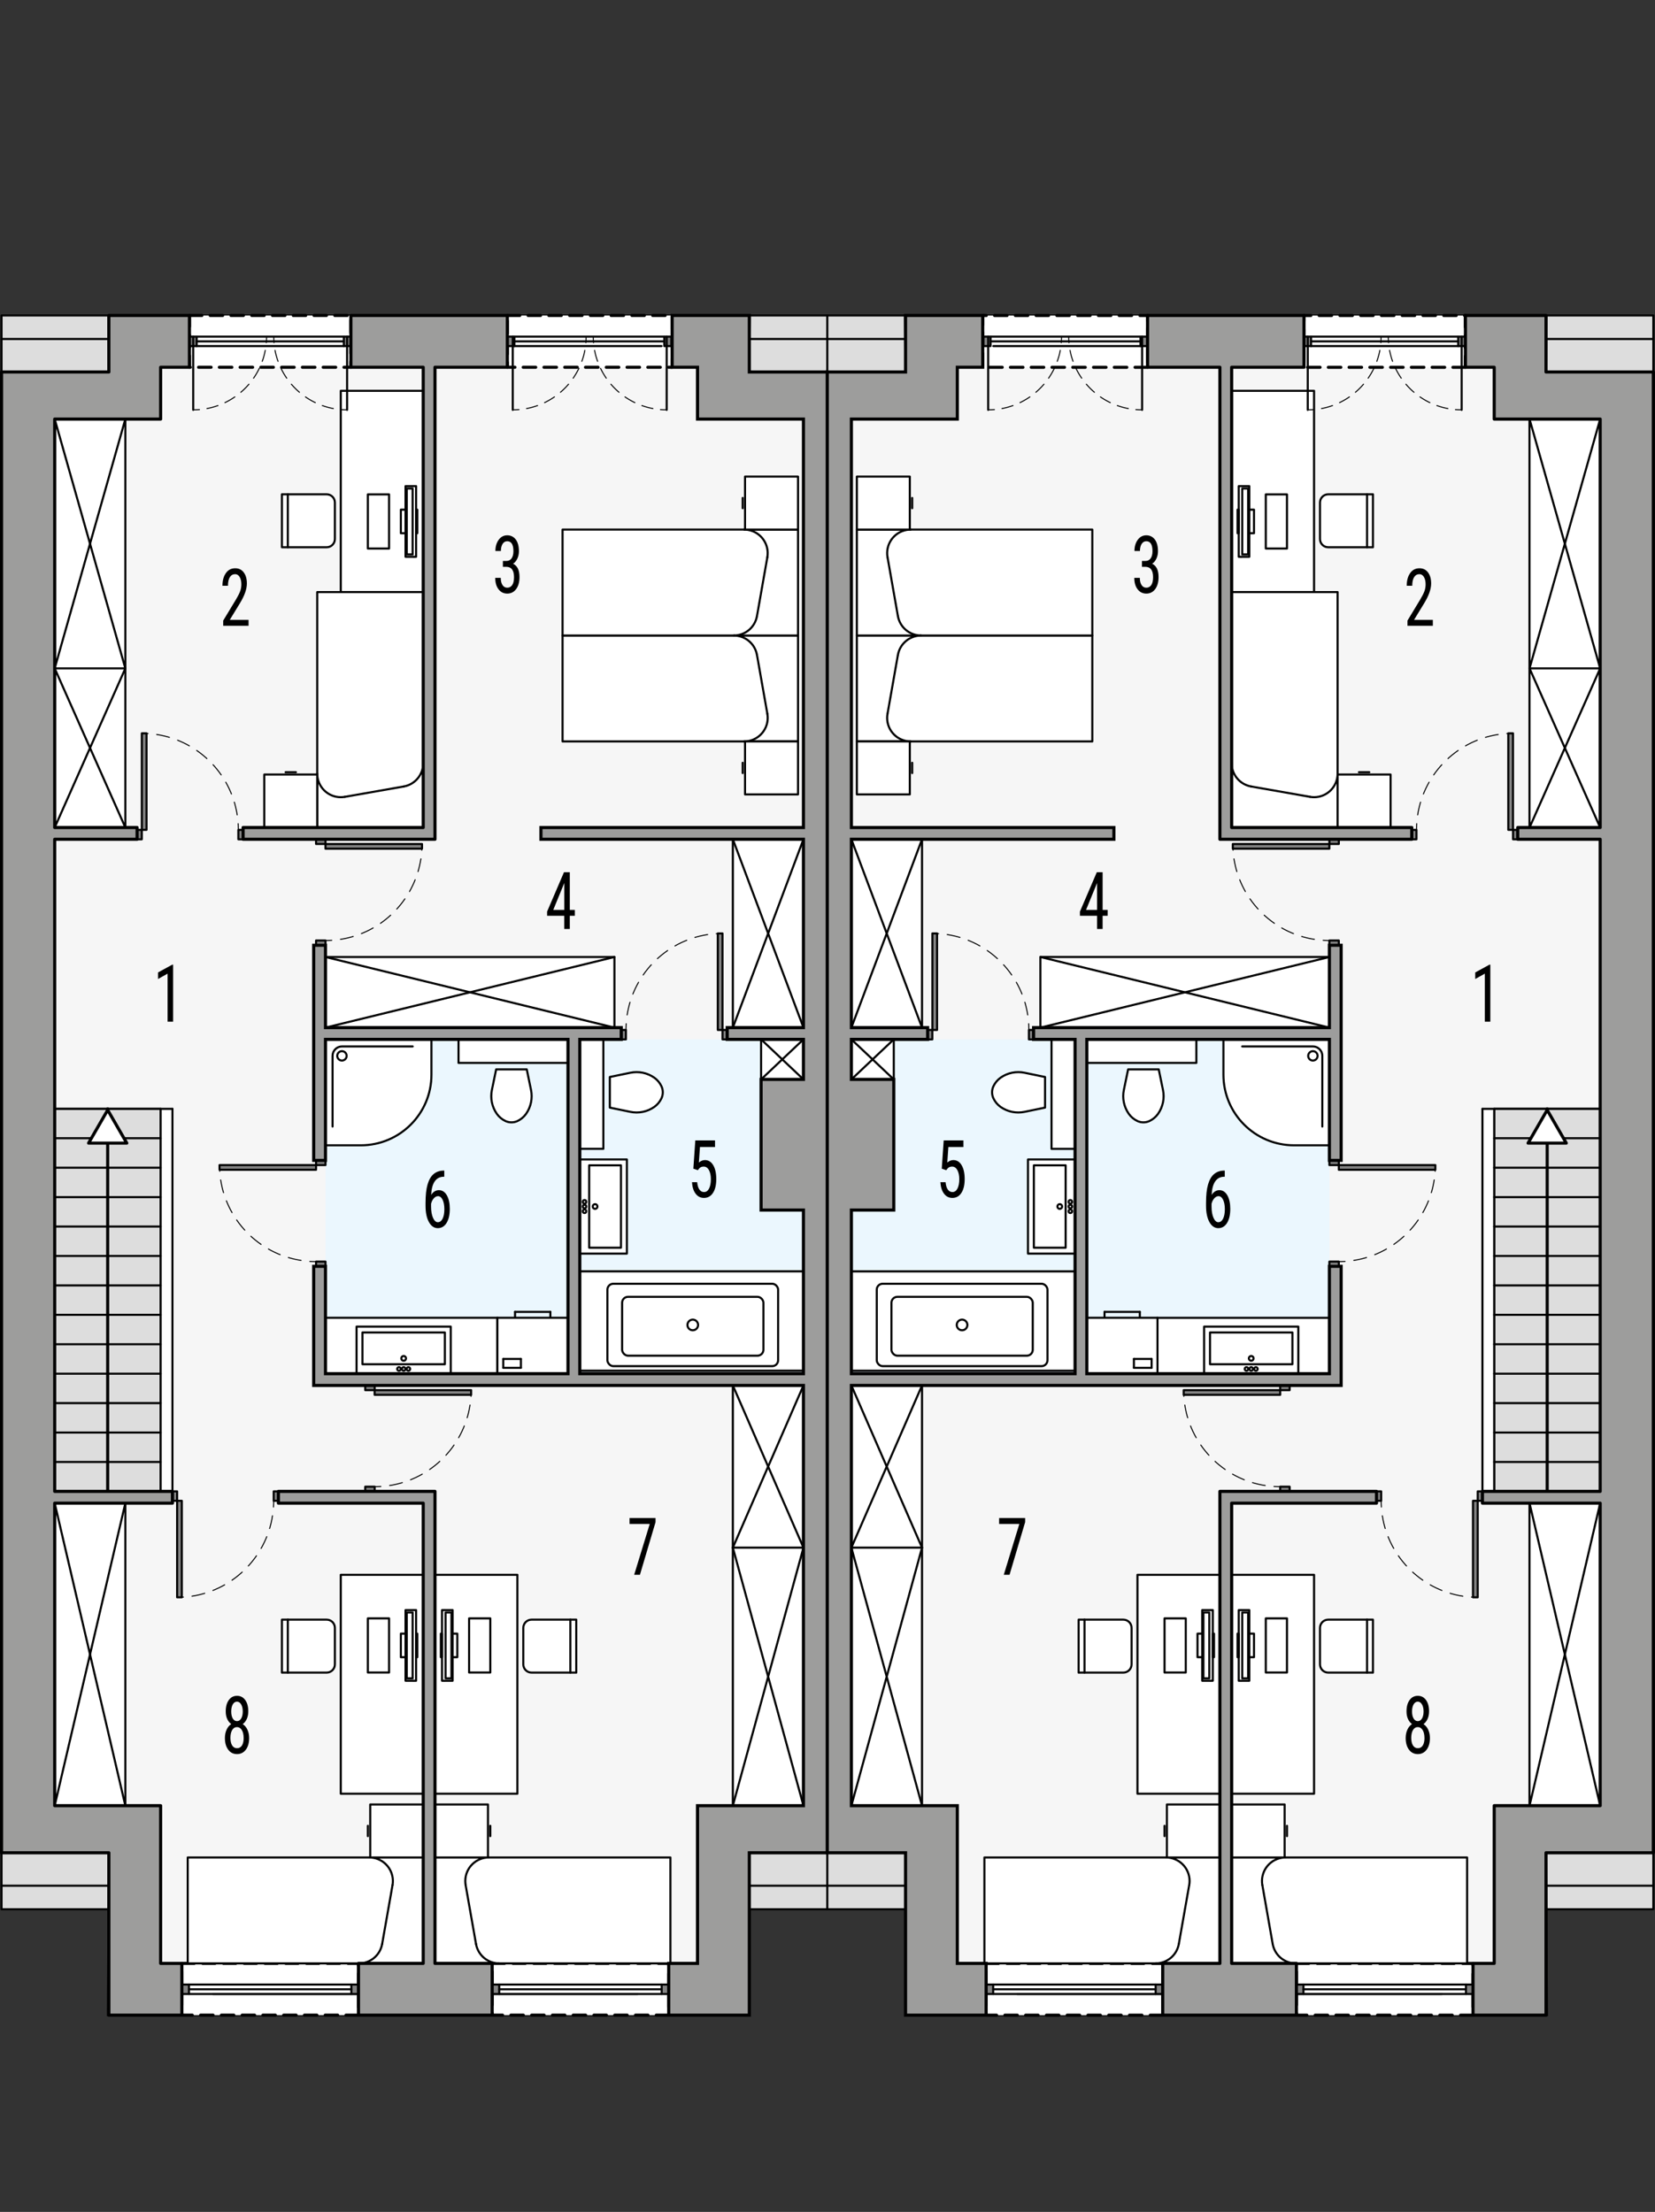 <?xml version="1.0" encoding="UTF-8"?><svg id="a" xmlns="http://www.w3.org/2000/svg" viewBox="0 0 398.48 532.67"><rect x="0" y="0" width="398.48" height="532.67" fill="#333333" stroke="none"/><rect x=".37" y="75.97" width="198.89" height="383.81" style="fill:#ddd; stroke:#000; stroke-linecap:round; stroke-linejoin:round; stroke-width:.5px;"/><polygon points="180.42 89.58 180.54 75.97 26.12 75.97 26.21 89.58 .37 89.68 .37 446.18 26.21 446.18 25.99 485.29 180.42 485.29 180.42 446.18 199.26 446.18 199.26 89.58 180.42 89.58" style="fill:#f6f6f6; stroke:#000; stroke-miterlimit:10; stroke-width:.5px;"/><rect x="78.37" y="250.3" width="115.09" height="80.5" style="fill:#ebf7fe; stroke-width:0px;"/><rect x="13.17" y="267.03" width="25.51" height="92.13" style="fill:#ddd; stroke:#000; stroke-linecap:round; stroke-linejoin:round; stroke-width:.5px;"/><rect x="45.61" y="75.97" width="38.87" height="12.47" style="fill:#fff; stroke:#000; stroke-dasharray:0 0 3 2; stroke-linecap:round; stroke-linejoin:round; stroke-width:.75px;"/><rect x="122.15" y="75.97" width="39.68" height="12.47" style="fill:#fff; stroke:#000; stroke-dasharray:0 0 3 2; stroke-linecap:round; stroke-linejoin:round; stroke-width:.75px;"/><rect x="118.5" y="472.82" width="42.52" height="12.47" style="fill:#fff; stroke:#000; stroke-dasharray:0 0 3 2; stroke-linecap:round; stroke-linejoin:round; stroke-width:.75px;"/><rect x="43.79" y="472.82" width="42.52" height="12.47" style="fill:#fff; stroke:#000; stroke-dasharray:0 0 3 2; stroke-linecap:round; stroke-linejoin:round; stroke-width:.75px;"/><rect x="78.37" y="317.34" width="41.39" height="13.46" style="fill:#fff; stroke:#000; stroke-linecap:round; stroke-linejoin:round; stroke-width:.5px;"/><rect x="38.68" y="267.03" width="2.83" height="92.13" style="fill:#fff; stroke-width:0px;"/><rect x="110.4" y="250.3" width="26.36" height="5.67" style="fill:#fff; stroke:#000; stroke-linecap:round; stroke-linejoin:round; stroke-width:.5px;"/><rect x="139.6" y="250.3" width="5.67" height="26.36" style="fill:#fff; stroke:#000; stroke-linecap:round; stroke-linejoin:round; stroke-width:.5px;"/><rect x="139.6" y="306.16" width="53.86" height="23.93" style="fill:#fff; stroke:#000; stroke-linecap:round; stroke-linejoin:round; stroke-width:.5px;"/><rect x="183.25" y="250.3" width="10.2" height="9.64" style="fill:#fff; stroke:#000; stroke-linecap:round; stroke-linejoin:round; stroke-width:.5px;"/><rect x="78.37" y="230.46" width="69.57" height="17.01" style="fill:#fff; stroke:#000; stroke-linecap:round; stroke-linejoin:round; stroke-width:.5px;"/><rect x="176.45" y="202.11" width="17.01" height="45.35" style="fill:#fff; stroke:#000; stroke-linecap:round; stroke-linejoin:round; stroke-width:.5px;"/><rect x="146.25" y="309.15" width="41.1" height="19.84" rx="1.42" ry="1.42" style="fill:#fff; stroke:#000; stroke-linecap:round; stroke-linejoin:round; stroke-width:.5px;"/><rect x="149.79" y="312.3" width="34.02" height="14.17" rx="1.42" ry="1.42" style="fill:none; stroke:#000; stroke-linecap:round; stroke-linejoin:round; stroke-width:.5px;"/><path d="M165.52,319.07c0-.7.57-1.28,1.28-1.28s1.28.57,1.28,1.28-.57,1.28-1.28,1.28-1.28-.57-1.28-1.28h0Z" style="fill:none; stroke:#000; stroke-linecap:round; stroke-linejoin:round; stroke-width:.5px;"/><rect x="82.05" y="379.24" width="19.84" height="52.72" style="fill:#fff; stroke:#000; stroke-linecap:round; stroke-linejoin:round; stroke-width:.5px;"/><rect x="104.73" y="379.24" width="19.84" height="52.72" style="fill:#fff; stroke:#000; stroke-linecap:round; stroke-linejoin:round; stroke-width:.5px;"/><rect x="82.05" y="94.11" width="19.84" height="48.47" style="fill:#fff; stroke:#000; stroke-linecap:round; stroke-linejoin:round; stroke-width:.5px;"/><polyline points="135.45 153.04 135.45 178.55 192.14 178.55 192.14 153.04 135.45 153.04" style="fill:#fff; stroke:#000; stroke-linecap:round; stroke-linejoin:round; stroke-width:.5px;"/><line x1="182.26" y1="157.73" x2="184.76" y2="171.9" style="fill:#fff; stroke:#000; stroke-linecap:round; stroke-linejoin:round; stroke-width:.5px;"/><path d="M182.26,157.73c-.48-2.71-2.83-4.68-5.58-4.68" style="fill:#fff; stroke:#000; stroke-linecap:round; stroke-linejoin:round; stroke-width:.5px;"/><path d="M179.17,178.55c3.13,0,5.67-2.54,5.67-5.67,0-.33-.03-.66-.09-.98" style="fill:#fff; stroke:#000; stroke-linecap:round; stroke-linejoin:round; stroke-width:.5px;"/><line x1="178.82" y1="186.17" x2="178.82" y2="183.69" style="fill:#fff; stroke:#000; stroke-linecap:round; stroke-linejoin:round; stroke-width:.5px;"/><polyline points="179.38 178.55 192.14 178.55 192.14 191.31 179.38 191.31 179.38 178.55" style="fill:#fff; stroke:#000; stroke-linecap:round; stroke-linejoin:round; stroke-width:.5px;"/><polyline points="135.45 153.04 135.45 127.53 192.14 127.53 192.14 153.04 135.45 153.04" style="fill:#fff; stroke:#000; stroke-linecap:round; stroke-linejoin:round; stroke-width:.5px;"/><line x1="182.26" y1="148.36" x2="184.76" y2="134.18" style="fill:#fff; stroke:#000; stroke-linecap:round; stroke-linejoin:round; stroke-width:.5px;"/><path d="M182.26,148.36c-.48,2.71-2.83,4.68-5.58,4.68" style="fill:#fff; stroke:#000; stroke-linecap:round; stroke-linejoin:round; stroke-width:.5px;"/><path d="M179.17,127.53c.33,0,.66.03.98.09,3.08.54,5.14,3.48,4.6,6.57" style="fill:#fff; stroke:#000; stroke-linecap:round; stroke-linejoin:round; stroke-width:.5px;"/><line x1="178.82" y1="119.91" x2="178.82" y2="122.39" style="fill:#fff; stroke:#000; stroke-linecap:round; stroke-linejoin:round; stroke-width:.5px;"/><polyline points="179.38 127.53 192.14 127.53 192.14 114.77 179.38 114.77 179.38 127.53" style="fill:#fff; stroke:#000; stroke-linecap:round; stroke-linejoin:round; stroke-width:.5px;"/><path d="M78.37,250.3v25.51h8.5c9.39,0,17.01-7.61,17.01-17.01v-8.5h-25.51Z" style="fill:#fff; stroke:#000; stroke-linecap:round; stroke-linejoin:round; stroke-width:.5px;"/><path d="M80.07,271.29v-17.02c0-1.25,1.02-2.27,2.27-2.27h17.02" style="fill:#fff; stroke:#000; stroke-linecap:round; stroke-linejoin:round; stroke-width:.5px;"/><path d="M81.2,254.27c0-.63.51-1.13,1.13-1.13s1.13.51,1.13,1.13-.51,1.13-1.13,1.13-1.13-.51-1.13-1.13h0Z" style="fill:#fff; stroke:#000; stroke-linecap:round; stroke-linejoin:round; stroke-width:.5px;"/><path d="M119.46,257.53l-1.02,4.93c-.42,2.01.01,4.1,1.19,5.78.53.75,1.25,1.34,2.08,1.73.91.42,1.96.42,2.87,0,.83-.39,1.55-.98,2.08-1.73,1.18-1.68,1.61-3.77,1.19-5.78l-1.02-4.93h-7.37" style="fill:#fff; stroke:#000; stroke-linecap:round; stroke-linejoin:round; stroke-width:.5px;"/><polyline points="85.85 330.81 85.85 319.47 108.53 319.47 108.53 330.81 85.85 330.81" style="fill:#fff; stroke:#000; stroke-linecap:round; stroke-linejoin:round; stroke-width:.5px;"/><rect x="87.27" y="320.88" width="19.84" height="7.65" style="fill:#fff; stroke:#000; stroke-linecap:round; stroke-linejoin:round; stroke-width:.5px;"/><path d="M96.62,327.12c0-.31.25-.57.57-.57s.57.25.57.57-.25.57-.57.57-.57-.25-.57-.57h0Z" style="fill:#fff; stroke:#000; stroke-linecap:round; stroke-linejoin:round; stroke-width:.5px;"/><path d="M96.76,329.67c0-.23.19-.43.43-.43s.43.19.43.43-.19.43-.43.43-.43-.19-.43-.43h0Z" style="fill:#fff; stroke:#000; stroke-linecap:round; stroke-linejoin:round; stroke-width:.5px;"/><path d="M97.9,329.67c0-.23.19-.43.43-.43s.43.19.43.43-.19.43-.43.43-.43-.19-.43-.43h0Z" style="fill:#fff; stroke:#000; stroke-linecap:round; stroke-linejoin:round; stroke-width:.5px;"/><path d="M95.63,329.67c0-.23.19-.43.43-.43s.43.19.43.43-.19.43-.43.43-.43-.19-.43-.43h0Z" style="fill:#fff; stroke:#000; stroke-linecap:round; stroke-linejoin:round; stroke-width:.5px;"/><line x1="132.51" y1="315.92" x2="124.01" y2="315.92" style="fill:#fff; stroke:#000; stroke-linecap:round; stroke-linejoin:round; stroke-width:.5px;"/><line x1="132.51" y1="317.34" x2="132.51" y2="315.92" style="fill:#fff; stroke:#000; stroke-linecap:round; stroke-linejoin:round; stroke-width:.5px;"/><line x1="124.01" y1="315.92" x2="124.01" y2="317.34" style="fill:#fff; stroke:#000; stroke-linecap:round; stroke-linejoin:round; stroke-width:.5px;"/><rect x="119.75" y="317.34" width="17.01" height="13.46" style="fill:#fff; stroke:#000; stroke-linecap:round; stroke-linejoin:round; stroke-width:.5px;"/><line x1="125.42" y1="327.26" x2="121.17" y2="327.26" style="fill:#fff; stroke:#000; stroke-linecap:round; stroke-linejoin:round; stroke-width:.5px;"/><line x1="125.42" y1="329.39" x2="125.42" y2="327.26" style="fill:#fff; stroke:#000; stroke-linecap:round; stroke-linejoin:round; stroke-width:.5px;"/><line x1="121.17" y1="327.26" x2="121.17" y2="329.39" style="fill:#fff; stroke:#000; stroke-linecap:round; stroke-linejoin:round; stroke-width:.5px;"/><line x1="121.17" y1="329.39" x2="125.42" y2="329.39" style="fill:#fff; stroke:#000; stroke-linecap:round; stroke-linejoin:round; stroke-width:.5px;"/><path d="M67.88,402.79h10.77c1.1,0,1.98-.89,1.98-1.98v-8.79c0-1.1-.89-1.98-1.98-1.98h-10.77v12.76" style="fill:#fff; stroke:#000; stroke-linecap:round; stroke-linejoin:round; stroke-width:.5px;"/><line x1="69.3" y1="402.79" x2="69.3" y2="390.03" style="fill:#fff; stroke:#000; stroke-linecap:round; stroke-linejoin:round; stroke-width:.5px;"/><line x1="99.63" y1="404.75" x2="99.63" y2="387.74" style="fill:#fff; stroke:#000; stroke-linecap:round; stroke-linejoin:round; stroke-width:.5px;"/><rect x="97.64" y="387.74" width="2.55" height="17.01" style="fill:#fff; stroke:#000; stroke-linecap:round; stroke-linejoin:round; stroke-width:.5px;"/><rect x="97.93" y="388.31" width="1.42" height="15.87" style="fill:#fff; stroke:#000; stroke-linecap:round; stroke-linejoin:round; stroke-width:.5px;"/><rect x="96.51" y="393.41" width="1.13" height="5.67" style="fill:#fff; stroke:#000; stroke-linecap:round; stroke-linejoin:round; stroke-width:.5px;"/><polyline points="93.68 389.73 93.68 402.77 88.57 402.77 88.57 389.73 93.68 389.73" style="fill:#fff; stroke:#000; stroke-linecap:round; stroke-linejoin:round; stroke-width:.5px;"/><rect x="100.19" y="393.41" width=".28" height="5.67" style="fill:#fff; stroke:#000; stroke-linecap:round; stroke-linejoin:round; stroke-width:.5px;"/><path d="M138.75,402.79h-10.77c-1.1,0-1.98-.89-1.98-1.98v-8.79c0-1.1.89-1.98,1.98-1.98h10.77v12.76" style="fill:#fff; stroke:#000; stroke-linecap:round; stroke-linejoin:round; stroke-width:.5px;"/><line x1="137.33" y1="402.79" x2="137.33" y2="390.03" style="fill:#fff; stroke:#000; stroke-linecap:round; stroke-linejoin:round; stroke-width:.5px;"/><line x1="107" y1="404.75" x2="107" y2="387.74" style="fill:#fff; stroke:#000; stroke-linecap:round; stroke-linejoin:round; stroke-width:.5px;"/><rect x="106.43" y="387.74" width="2.55" height="17.01" style="fill:#fff; stroke:#000; stroke-linecap:round; stroke-linejoin:round; stroke-width:.5px;"/><rect x="107.28" y="388.31" width="1.42" height="15.87" style="fill:#fff; stroke:#000; stroke-linecap:round; stroke-linejoin:round; stroke-width:.5px;"/><rect x="108.98" y="393.41" width="1.13" height="5.67" style="fill:#fff; stroke:#000; stroke-linecap:round; stroke-linejoin:round; stroke-width:.5px;"/><polyline points="112.95 389.73 112.95 402.77 118.05 402.77 118.05 389.73 112.95 389.73" style="fill:#fff; stroke:#000; stroke-linecap:round; stroke-linejoin:round; stroke-width:.5px;"/><rect x="106.15" y="393.41" width=".28" height="5.67" style="fill:#fff; stroke:#000; stroke-linecap:round; stroke-linejoin:round; stroke-width:.5px;"/><path d="M67.88,119.04h10.77c1.1,0,1.98.89,1.98,1.98v8.79c0,1.1-.89,1.98-1.98,1.98h-10.77v-12.76" style="fill:#fff; stroke:#000; stroke-linecap:round; stroke-linejoin:round; stroke-width:.5px;"/><line x1="69.3" y1="119.04" x2="69.3" y2="131.8" style="fill:#fff; stroke:#000; stroke-linecap:round; stroke-linejoin:round; stroke-width:.5px;"/><line x1="99.63" y1="117.07" x2="99.63" y2="134.08" style="fill:#fff; stroke:#000; stroke-linecap:round; stroke-linejoin:round; stroke-width:.5px;"/><rect x="97.64" y="117.07" width="2.55" height="17.01" style="fill:#fff; stroke:#000; stroke-linecap:round; stroke-linejoin:round; stroke-width:.5px;"/><rect x="97.93" y="117.64" width="1.42" height="15.87" style="fill:#fff; stroke:#000; stroke-linecap:round; stroke-linejoin:round; stroke-width:.5px;"/><rect x="96.51" y="122.74" width="1.13" height="5.67" style="fill:#fff; stroke:#000; stroke-linecap:round; stroke-linejoin:round; stroke-width:.5px;"/><polyline points="93.68 132.1 93.68 119.06 88.57 119.06 88.57 132.1 93.68 132.1" style="fill:#fff; stroke:#000; stroke-linecap:round; stroke-linejoin:round; stroke-width:.5px;"/><rect x="100.19" y="122.74" width=".28" height="5.67" style="fill:#fff; stroke:#000; stroke-linecap:round; stroke-linejoin:round; stroke-width:.5px;"/><polyline points="101.9 142.59 76.38 142.59 76.38 199.28 101.9 199.28 101.9 142.59" style="fill:#fff; stroke:#000; stroke-linecap:round; stroke-linejoin:round; stroke-width:.5px;"/><line x1="97.21" y1="189.4" x2="83.04" y2="191.89" style="fill:#fff; stroke:#000; stroke-linecap:round; stroke-linejoin:round; stroke-width:.5px;"/><path d="M97.21,189.4c2.71-.48,4.68-2.83,4.68-5.58" style="fill:#fff; stroke:#000; stroke-linecap:round; stroke-linejoin:round; stroke-width:.5px;"/><path d="M76.38,186.31c0,3.13,2.54,5.67,5.67,5.67.33,0,.66-.03.98-.09" style="fill:#fff; stroke:#000; stroke-linecap:round; stroke-linejoin:round; stroke-width:.5px;"/><line x1="68.77" y1="185.96" x2="71.25" y2="185.96" style="fill:#fff; stroke:#000; stroke-linecap:round; stroke-linejoin:round; stroke-width:.5px;"/><polyline points="76.38 186.52 76.38 199.28 63.63 199.28 63.63 186.52 76.38 186.52" style="fill:#fff; stroke:#000; stroke-linecap:round; stroke-linejoin:round; stroke-width:.5px;"/><path d="M42.65,384.66c.5,0,1-.02,1.5-.05" style="fill:none; stroke:#000; stroke-linecap:round; stroke-linejoin:round; stroke-width:.25px;"/><path d="M46.23,384.39c10.31-1.6,18.39-9.97,19.52-20.43" style="fill:none; stroke:#000; stroke-dasharray:0 0 3.14 2.09; stroke-linecap:round; stroke-linejoin:round; stroke-width:.25px;"/><path d="M65.85,362.92c.03-.5.05-1,.05-1.5" style="fill:none; stroke:#000; stroke-linecap:round; stroke-linejoin:round; stroke-width:.25px;"/><rect x="41.52" y="359.15" width="1.13" height="2.27" style="fill:#848484; stroke:#000; stroke-linecap:round; stroke-linejoin:round; stroke-width:.5px;"/><rect x="65.9" y="359.15" width="1.13" height="2.27" style="fill:#848484; stroke:#000; stroke-linecap:round; stroke-linejoin:round; stroke-width:.5px;"/><rect x="42.65" y="361.42" width="1.13" height="23.24" style="fill:#848484; stroke:#000; stroke-linecap:round; stroke-linejoin:round; stroke-width:.5px;"/><path d="M113.45,334.77c0,.5-.02,1-.05,1.5" style="fill:none; stroke:#000; stroke-linecap:round; stroke-linejoin:round; stroke-width:.25px;"/><path d="M113.17,338.36c-1.6,10.31-9.97,18.39-20.42,19.52" style="fill:none; stroke:#000; stroke-dasharray:0 0 3.14 2.09; stroke-linecap:round; stroke-linejoin:round; stroke-width:.25px;"/><path d="M91.7,357.97c-.5.03-1,.05-1.5.05" style="fill:none; stroke:#000; stroke-linecap:round; stroke-linejoin:round; stroke-width:.25px;"/><rect x="87.94" y="333.64" width="2.27" height="1.13" style="fill:#848484; stroke:#000; stroke-linecap:round; stroke-linejoin:round; stroke-width:.5px;"/><rect x="87.94" y="358.02" width="2.27" height="1.13" style="fill:#848484; stroke:#000; stroke-linecap:round; stroke-linejoin:round; stroke-width:.5px;"/><rect x="90.2" y="334.77" width="23.24" height="1.13" style="fill:#848484; stroke:#000; stroke-linecap:round; stroke-linejoin:round; stroke-width:.5px;"/><path d="M101.61,203.25c0,.5-.02,1-.05,1.5" style="fill:none; stroke:#000; stroke-linecap:round; stroke-linejoin:round; stroke-width:.25px;"/><path d="M101.34,206.83c-1.6,10.31-9.97,18.39-20.42,19.52" style="fill:none; stroke:#000; stroke-dasharray:0 0 3.14 2.09; stroke-linecap:round; stroke-linejoin:round; stroke-width:.25px;"/><path d="M79.87,226.44c-.5.03-1,.05-1.5.05" style="fill:none; stroke:#000; stroke-linecap:round; stroke-linejoin:round; stroke-width:.25px;"/><rect x="76.1" y="202.11" width="2.27" height="1.13" style="fill:#848484; stroke:#000; stroke-linecap:round; stroke-linejoin:round; stroke-width:.5px;"/><rect x="76.1" y="226.49" width="2.27" height="1.13" style="fill:#848484; stroke:#000; stroke-linecap:round; stroke-linejoin:round; stroke-width:.5px;"/><rect x="78.37" y="203.25" width="23.24" height="1.13" style="fill:#848484; stroke:#000; stroke-linecap:round; stroke-linejoin:round; stroke-width:.5px;"/><path d="M52.86,280.57c0,.5.02,1,.05,1.5" style="fill:none; stroke:#000; stroke-linecap:round; stroke-linejoin:round; stroke-width:.25px;"/><path d="M53.13,284.15c1.6,10.31,9.97,18.39,20.42,19.52" style="fill:none; stroke:#000; stroke-dasharray:0 0 3.14 2.09; stroke-linecap:round; stroke-linejoin:round; stroke-width:.25px;"/><path d="M74.6,303.77c.5.03,1,.05,1.5.05" style="fill:none; stroke:#000; stroke-linecap:round; stroke-linejoin:round; stroke-width:.25px;"/><rect x="76.1" y="279.44" width="2.27" height="1.13" style="fill:#848484; stroke:#000; stroke-linecap:round; stroke-linejoin:round; stroke-width:.5px;"/><rect x="76.1" y="303.82" width="2.27" height="1.13" style="fill:#848484; stroke:#000; stroke-linecap:round; stroke-linejoin:round; stroke-width:.5px;"/><rect x="52.86" y="280.57" width="23.24" height="1.13" style="fill:#848484; stroke:#000; stroke-linecap:round; stroke-linejoin:round; stroke-width:.5px;"/><path d="M34.15,176.6c.5,0,1,.02,1.5.05" style="fill:none; stroke:#000; stroke-linecap:round; stroke-linejoin:round; stroke-width:.25px;"/><path d="M37.73,176.88c10.31,1.59,18.39,9.97,19.52,20.42" style="fill:none; stroke:#000; stroke-dasharray:0 0 3.14 2.09; stroke-linecap:round; stroke-linejoin:round; stroke-width:.25px;"/><path d="M57.34,198.35c.03.5.05,1,.05,1.5" style="fill:none; stroke:#000; stroke-linecap:round; stroke-linejoin:round; stroke-width:.25px;"/><rect x="33.01" y="199.85" width="1.13" height="2.27" style="fill:#848484; stroke:#000; stroke-linecap:round; stroke-linejoin:round; stroke-width:.5px;"/><rect x="57.39" y="199.85" width="1.13" height="2.27" style="fill:#848484; stroke:#000; stroke-linecap:round; stroke-linejoin:round; stroke-width:.5px;"/><rect x="34.15" y="176.6" width="1.13" height="23.24" style="fill:#848484; stroke:#000; stroke-linecap:round; stroke-linejoin:round; stroke-width:.5px;"/><path d="M146.83,259.36l4.93-1.02c2.01-.42,4.1.01,5.78,1.19.75.53,1.34,1.25,1.73,2.08.42.91.42,1.96,0,2.87-.39.83-.98,1.55-1.73,2.08-1.68,1.18-3.77,1.61-5.78,1.19l-4.93-1.02v-7.37" style="fill:#fff; stroke:#000; stroke-linecap:round; stroke-linejoin:round; stroke-width:.5px;"/><polyline points="139.6 279.22 150.94 279.22 150.94 301.89 139.6 301.89 139.6 279.22" style="fill:#fff; stroke:#000; stroke-linecap:round; stroke-linejoin:round; stroke-width:.5px;"/><rect x="141.86" y="280.63" width="7.65" height="19.84" style="fill:#fff; stroke:#000; stroke-linecap:round; stroke-linejoin:round; stroke-width:.5px;"/><path d="M142.71,290.55c0-.31.25-.57.57-.57s.57.25.57.57-.25.57-.57.57-.57-.25-.57-.57h0Z" style="fill:#fff; stroke:#000; stroke-linecap:round; stroke-linejoin:round; stroke-width:.5px;"/><path d="M140.31,290.55c0-.23.19-.43.43-.43s.43.19.43.43-.19.43-.43.43-.43-.19-.43-.43h0Z" style="fill:#fff; stroke:#000; stroke-linecap:round; stroke-linejoin:round; stroke-width:.5px;"/><path d="M140.31,291.69c0-.23.19-.43.43-.43s.43.19.43.43-.19.43-.43.43-.43-.19-.43-.43h0Z" style="fill:#fff; stroke:#000; stroke-linecap:round; stroke-linejoin:round; stroke-width:.5px;"/><path d="M140.31,289.42c0-.23.19-.43.43-.43s.43.19.43.43-.19.43-.43.43-.43-.19-.43-.43h0Z" style="fill:#fff; stroke:#000; stroke-linecap:round; stroke-linejoin:round; stroke-width:.5px;"/><path d="M173.96,224.79c-.5,0-1,.02-1.5.05" style="fill:none; stroke:#000; stroke-linecap:round; stroke-linejoin:round; stroke-width:.25px;"/><path d="M170.38,225.06c-10.31,1.59-18.39,9.97-19.52,20.42" style="fill:none; stroke:#000; stroke-dasharray:0 0 3.14 2.09; stroke-linecap:round; stroke-linejoin:round; stroke-width:.25px;"/><path d="M150.76,246.53c-.03.5-.05,1-.05,1.5" style="fill:none; stroke:#000; stroke-linecap:round; stroke-linejoin:round; stroke-width:.25px;"/><rect x="173.96" y="248.03" width="1.13" height="2.27" style="fill:#848484; stroke:#000; stroke-linecap:round; stroke-linejoin:round; stroke-width:.5px;"/><rect x="149.58" y="248.03" width="1.13" height="2.27" style="fill:#848484; stroke:#000; stroke-linecap:round; stroke-linejoin:round; stroke-width:.5px;"/><rect x="172.83" y="224.79" width="1.13" height="23.24" style="fill:#848484; stroke:#000; stroke-linecap:round; stroke-linejoin:round; stroke-width:.5px;"/><polyline points="86.31 477.92 86.31 480.19 84.6 480.19 84.6 477.92 86.31 477.92" style="fill:#848484; stroke:#000; stroke-linecap:round; stroke-linejoin:round; stroke-width:.5px;"/><polyline points="45.49 477.92 45.49 480.19 43.79 480.19 43.79 477.92 45.49 477.92" style="fill:#848484; stroke:#000; stroke-linecap:round; stroke-linejoin:round; stroke-width:.5px;"/><line x1="84.6" y1="477.92" x2="45.49" y2="477.92" style="fill:#fff; stroke:#000; stroke-linecap:round; stroke-linejoin:round; stroke-width:.5px;"/><line x1="84.6" y1="479.06" x2="45.49" y2="479.06" style="fill:#fff; stroke:#000; stroke-linecap:round; stroke-linejoin:round; stroke-width:.5px;"/><line x1="84.6" y1="480.19" x2="45.49" y2="480.19" style="fill:#fff; stroke:#000; stroke-linecap:round; stroke-linejoin:round; stroke-width:.5px;"/><polyline points="161.42 472.82 161.42 447.31 104.73 447.31 104.73 472.82 161.42 472.82" style="fill:#fff; stroke:#000; stroke-linecap:round; stroke-linejoin:round; stroke-width:.5px;"/><line x1="114.61" y1="468.14" x2="112.11" y2="453.96" style="fill:#fff; stroke:#000; stroke-linecap:round; stroke-linejoin:round; stroke-width:.5px;"/><path d="M114.61,468.14c.48,2.71,2.83,4.68,5.58,4.68" style="fill:#fff; stroke:#000; stroke-linecap:round; stroke-linejoin:round; stroke-width:.5px;"/><path d="M117.7,447.31c-3.13,0-5.67,2.54-5.67,5.67,0,.33.03.66.09.98" style="fill:#fff; stroke:#000; stroke-linecap:round; stroke-linejoin:round; stroke-width:.5px;"/><line x1="118.05" y1="439.69" x2="118.05" y2="442.17" style="fill:#fff; stroke:#000; stroke-linecap:round; stroke-linejoin:round; stroke-width:.5px;"/><polyline points="117.49 447.31 104.73 447.31 104.73 434.55 117.49 434.55 117.49 447.31" style="fill:#fff; stroke:#000; stroke-linecap:round; stroke-linejoin:round; stroke-width:.5px;"/><polyline points="45.2 472.82 45.2 447.31 101.9 447.31 101.9 472.82 45.2 472.82" style="fill:#fff; stroke:#000; stroke-linecap:round; stroke-linejoin:round; stroke-width:.5px;"/><line x1="92.01" y1="468.14" x2="94.51" y2="453.96" style="fill:#fff; stroke:#000; stroke-linecap:round; stroke-linejoin:round; stroke-width:.5px;"/><path d="M92.01,468.14c-.48,2.71-2.83,4.68-5.58,4.68" style="fill:#fff; stroke:#000; stroke-linecap:round; stroke-linejoin:round; stroke-width:.5px;"/><path d="M88.93,447.31c.33,0,.66.03.98.09,3.08.54,5.14,3.48,4.6,6.57" style="fill:#fff; stroke:#000; stroke-linecap:round; stroke-linejoin:round; stroke-width:.5px;"/><line x1="88.57" y1="439.69" x2="88.57" y2="442.17" style="fill:#fff; stroke:#000; stroke-linecap:round; stroke-linejoin:round; stroke-width:.5px;"/><polyline points="89.14 447.31 101.9 447.31 101.9 434.55 89.14 434.55 89.14 447.31" style="fill:#fff; stroke:#000; stroke-linecap:round; stroke-linejoin:round; stroke-width:.5px;"/><polyline points="118.5 477.92 118.5 480.19 120.2 480.19 120.2 477.92 118.5 477.92" style="fill:#848484; stroke:#000; stroke-linecap:round; stroke-linejoin:round; stroke-width:.5px;"/><polyline points="159.31 477.92 159.31 480.19 161.01 480.19 161.01 477.92 159.31 477.92" style="fill:#848484; stroke:#000; stroke-linecap:round; stroke-linejoin:round; stroke-width:.5px;"/><line x1="120.2" y1="477.92" x2="159.31" y2="477.92" style="fill:#fff; stroke:#000; stroke-linecap:round; stroke-linejoin:round; stroke-width:.5px;"/><line x1="120.2" y1="479.06" x2="159.31" y2="479.06" style="fill:#fff; stroke:#000; stroke-linecap:round; stroke-linejoin:round; stroke-width:.5px;"/><line x1="120.2" y1="480.19" x2="159.31" y2="480.19" style="fill:#fff; stroke:#000; stroke-linecap:round; stroke-linejoin:round; stroke-width:.5px;"/><polyline points="84.48 81.07 84.48 83.34 82.78 83.34 82.78 81.07 84.48 81.07" style="fill:#848484; stroke:#000; stroke-linecap:round; stroke-linejoin:round; stroke-width:.5px;"/><polyline points="47.35 81.07 47.35 83.34 45.64 83.34 45.64 81.07 47.35 81.07" style="fill:#848484; stroke:#000; stroke-linecap:round; stroke-linejoin:round; stroke-width:.5px;"/><line x1="82.78" y1="81.07" x2="47.35" y2="81.07" style="fill:#fff; stroke:#000; stroke-linecap:round; stroke-linejoin:round; stroke-width:.5px;"/><line x1="82.78" y1="82.21" x2="47.35" y2="82.21" style="fill:#fff; stroke:#000; stroke-linecap:round; stroke-linejoin:round; stroke-width:.5px;"/><line x1="82.78" y1="83.34" x2="47.35" y2="83.34" style="fill:#fff; stroke:#000; stroke-linecap:round; stroke-linejoin:round; stroke-width:.5px;"/><polyline points="122.15 81.07 122.15 83.34 123.85 83.34 123.85 81.07 122.15 81.07" style="fill:#848484; stroke:#000; stroke-linecap:round; stroke-linejoin:round; stroke-width:.5px;"/><polyline points="159.94 81.07 159.94 83.34 161.64 83.34 161.64 81.07 159.94 81.07" style="fill:#848484; stroke:#000; stroke-linecap:round; stroke-linejoin:round; stroke-width:.5px;"/><line x1="123.85" y1="81.07" x2="159.94" y2="81.07" style="fill:#fff; stroke:#000; stroke-linecap:round; stroke-linejoin:round; stroke-width:.5px;"/><line x1="123.85" y1="82.21" x2="159.94" y2="82.21" style="fill:#fff; stroke:#000; stroke-linecap:round; stroke-linejoin:round; stroke-width:.5px;"/><line x1="123.85" y1="83.34" x2="159.28" y2="83.34" style="fill:#fff; stroke:#000; stroke-linecap:round; stroke-linejoin:round; stroke-width:.5px;"/><line x1="83.57" y1="81.03" x2="83.57" y2="98.7" style="fill:#fff; stroke:#000; stroke-linecap:round; stroke-linejoin:round; stroke-width:.5px;"/><line x1="84.43" y1="81.03" x2="84.43" y2="81.03" style="fill:#fff; stroke:#000; stroke-linecap:round; stroke-linejoin:round; stroke-width:.5px;"/><path d="M83.57,98.7c-.51,0-1.01-.02-1.5-.06" style="fill:none; stroke:#000; stroke-linecap:round; stroke-linejoin:round; stroke-width:.25px;"/><path d="M80.26,98.39c-7.4-1.4-13.16-7.42-14.19-14.94" style="fill:none; stroke:#000; stroke-dasharray:0 0 2.75 1.83; stroke-linecap:round; stroke-linejoin:round; stroke-width:.25px;"/><path d="M65.97,82.53c-.04-.49-.06-.99-.06-1.5" style="fill:none; stroke:#000; stroke-linecap:round; stroke-linejoin:round; stroke-width:.25px;"/><line x1="46.52" y1="81.03" x2="46.52" y2="98.7" style="fill:#fff; stroke:#000; stroke-linecap:round; stroke-linejoin:round; stroke-width:.5px;"/><line x1="45.66" y1="81.03" x2="45.66" y2="81.03" style="fill:#fff; stroke:#000; stroke-linecap:round; stroke-linejoin:round; stroke-width:.5px;"/><path d="M46.52,98.7c.5,0,1.01-.02,1.5-.06" style="fill:none; stroke:#000; stroke-linecap:round; stroke-linejoin:round; stroke-width:.25px;"/><path d="M49.83,98.39c7.4-1.4,13.16-7.42,14.19-14.94" style="fill:none; stroke:#000; stroke-dasharray:0 0 2.75 1.83; stroke-linecap:round; stroke-linejoin:round; stroke-width:.25px;"/><path d="M64.12,82.53c.04-.49.06-.99.06-1.5" style="fill:none; stroke:#000; stroke-linecap:round; stroke-linejoin:round; stroke-width:.25px;"/><line x1="160.52" y1="81.03" x2="160.52" y2="98.7" style="fill:#fff; stroke:#000; stroke-linecap:round; stroke-linejoin:round; stroke-width:.5px;"/><path d="M160.52,98.7c-.51,0-1.01-.02-1.5-.06" style="fill:none; stroke:#000; stroke-linecap:round; stroke-linejoin:round; stroke-width:.25px;"/><path d="M157.2,98.39c-7.4-1.4-13.16-7.42-14.19-14.94" style="fill:none; stroke:#000; stroke-dasharray:0 0 2.75 1.83; stroke-linecap:round; stroke-linejoin:round; stroke-width:.25px;"/><path d="M142.91,82.53c-.04-.49-.06-.99-.06-1.5" style="fill:none; stroke:#000; stroke-linecap:round; stroke-linejoin:round; stroke-width:.25px;"/><line x1="123.46" y1="81.03" x2="123.46" y2="98.7" style="fill:#fff; stroke:#000; stroke-linecap:round; stroke-linejoin:round; stroke-width:.5px;"/><path d="M123.46,98.7c.51,0,1.01-.02,1.5-.06" style="fill:none; stroke:#000; stroke-linecap:round; stroke-linejoin:round; stroke-width:.25px;"/><path d="M126.78,98.39c7.4-1.4,13.16-7.42,14.19-14.94" style="fill:none; stroke:#000; stroke-dasharray:0 0 2.75 1.83; stroke-linecap:round; stroke-linejoin:round; stroke-width:.25px;"/><path d="M141.06,82.53c.04-.49.06-.99.06-1.5" style="fill:none; stroke:#000; stroke-linecap:round; stroke-linejoin:round; stroke-width:.25px;"/><line x1="38.68" y1="359.15" x2="38.68" y2="267.03" style="fill:none; stroke:#000; stroke-linecap:round; stroke-linejoin:round; stroke-width:.5px;"/><line x1="41.52" y1="359.15" x2="41.52" y2="267.03" style="fill:none; stroke:#000; stroke-linecap:round; stroke-linejoin:round; stroke-width:.5px;"/><line x1="41.52" y1="267.03" x2="13.17" y2="267.03" style="fill:none; stroke:#000; stroke-linecap:round; stroke-linejoin:round; stroke-width:.5px;"/><line x1="38.68" y1="274.11" x2="13.17" y2="274.11" style="fill:none; stroke:#000; stroke-linecap:round; stroke-linejoin:round; stroke-width:.5px;"/><line x1="38.68" y1="281.2" x2="13.17" y2="281.2" style="fill:none; stroke:#000; stroke-linecap:round; stroke-linejoin:round; stroke-width:.5px;"/><line x1="38.68" y1="288.29" x2="13.17" y2="288.29" style="fill:none; stroke:#000; stroke-linecap:round; stroke-linejoin:round; stroke-width:.5px;"/><line x1="38.68" y1="295.37" x2="13.17" y2="295.37" style="fill:none; stroke:#000; stroke-linecap:round; stroke-linejoin:round; stroke-width:.5px;"/><line x1="38.68" y1="302.46" x2="13.17" y2="302.46" style="fill:none; stroke:#000; stroke-linecap:round; stroke-linejoin:round; stroke-width:.5px;"/><line x1="38.68" y1="309.55" x2="13.17" y2="309.55" style="fill:none; stroke:#000; stroke-linecap:round; stroke-linejoin:round; stroke-width:.5px;"/><line x1="38.68" y1="316.63" x2="13.17" y2="316.63" style="fill:none; stroke:#000; stroke-linecap:round; stroke-linejoin:round; stroke-width:.5px;"/><line x1="38.68" y1="323.72" x2="13.17" y2="323.72" style="fill:none; stroke:#000; stroke-linecap:round; stroke-linejoin:round; stroke-width:.5px;"/><line x1="38.68" y1="330.81" x2="13.17" y2="330.81" style="fill:none; stroke:#000; stroke-linecap:round; stroke-linejoin:round; stroke-width:.5px;"/><line x1="38.68" y1="337.89" x2="13.17" y2="337.89" style="fill:none; stroke:#000; stroke-linecap:round; stroke-linejoin:round; stroke-width:.5px;"/><line x1="38.68" y1="344.98" x2="13.17" y2="344.98" style="fill:none; stroke:#000; stroke-linecap:round; stroke-linejoin:round; stroke-width:.5px;"/><line x1="38.68" y1="352.07" x2="13.17" y2="352.07" style="fill:none; stroke:#000; stroke-linecap:round; stroke-linejoin:round; stroke-width:.5px;"/><line x1="25.93" y1="267.03" x2="25.93" y2="359.15" style="fill:none; stroke:#000; stroke-linecap:round; stroke-linejoin:round; stroke-width:.75px;"/><line x1="78.37" y1="230.46" x2="147.94" y2="247.47" style="fill:none; stroke:#000; stroke-linecap:round; stroke-linejoin:round; stroke-width:.5px;"/><line x1="147.94" y1="230.46" x2="78.37" y2="247.47" style="fill:none; stroke:#000; stroke-linecap:round; stroke-linejoin:round; stroke-width:.5px;"/><rect x="13.17" y="100.92" width="17.01" height="98.36" style="fill:#fff; stroke:#000; stroke-linecap:round; stroke-linejoin:round; stroke-width:.5px;"/><line x1="13.17" y1="100.92" x2="30.18" y2="160.96" style="fill:none; stroke:#000; stroke-linecap:round; stroke-linejoin:round; stroke-width:.5px;"/><line x1="30.18" y1="100.92" x2="13.17" y2="160.96" style="fill:none; stroke:#000; stroke-linecap:round; stroke-linejoin:round; stroke-width:.5px;"/><line x1="13.17" y1="199.28" x2="30.18" y2="160.96" style="fill:none; stroke:#000; stroke-linecap:round; stroke-linejoin:round; stroke-width:.5px;"/><line x1="30.18" y1="199.28" x2="13.17" y2="160.96" style="fill:none; stroke:#000; stroke-linecap:round; stroke-linejoin:round; stroke-width:.5px;"/><line x1="13.17" y1="160.96" x2="30.18" y2="160.96" style="fill:none; stroke:#000; stroke-linecap:round; stroke-linejoin:round; stroke-width:.5px;"/><rect x="176.45" y="333.64" width="17.01" height="101.2" style="fill:#fff; stroke:#000; stroke-linecap:round; stroke-linejoin:round; stroke-width:.5px;"/><line x1="193.45" y1="333.64" x2="176.45" y2="372.7" style="fill:none; stroke:#000; stroke-linecap:round; stroke-linejoin:round; stroke-width:.5px;"/><line x1="176.45" y1="333.64" x2="193.45" y2="372.7" style="fill:none; stroke:#000; stroke-linecap:round; stroke-linejoin:round; stroke-width:.5px;"/><line x1="193.45" y1="434.84" x2="176.45" y2="372.7" style="fill:none; stroke:#000; stroke-linecap:round; stroke-linejoin:round; stroke-width:.5px;"/><line x1="176.45" y1="434.84" x2="193.45" y2="372.7" style="fill:none; stroke:#000; stroke-linecap:round; stroke-linejoin:round; stroke-width:.5px;"/><line x1="176.45" y1="247.47" x2="193.45" y2="202.11" style="fill:none; stroke:#000; stroke-linecap:round; stroke-linejoin:round; stroke-width:.5px;"/><line x1="193.45" y1="247.47" x2="176.45" y2="202.11" style="fill:none; stroke:#000; stroke-linecap:round; stroke-linejoin:round; stroke-width:.5px;"/><line x1="183.25" y1="259.94" x2="193.45" y2="250.3" style="fill:none; stroke:#000; stroke-linecap:round; stroke-linejoin:round; stroke-width:.5px;"/><line x1="193.45" y1="259.94" x2="183.25" y2="250.3" style="fill:none; stroke:#000; stroke-linecap:round; stroke-linejoin:round; stroke-width:.5px;"/><line x1="176.45" y1="372.7" x2="193.45" y2="372.7" style="fill:none; stroke:#000; stroke-linecap:round; stroke-linejoin:round; stroke-width:.5px;"/><rect x="13.17" y="361.99" width="17.01" height="72.85" style="fill:#fff; stroke:#000; stroke-linecap:round; stroke-linejoin:round; stroke-width:.5px;"/><line x1="13.17" y1="361.99" x2="30.18" y2="434.84" style="fill:none; stroke:#000; stroke-linecap:round; stroke-linejoin:round; stroke-width:.5px;"/><line x1="30.18" y1="361.99" x2="13.17" y2="434.84" style="fill:none; stroke:#000; stroke-linecap:round; stroke-linejoin:round; stroke-width:.5px;"/><line x1="51.28" y1="480.19" x2="86.31" y2="480.19" style="fill:none; stroke:#000; stroke-linecap:round; stroke-linejoin:round; stroke-width:.5px;"/><line x1="26.21" y1="476.79" x2="26.21" y2="459.78" style="fill:none; stroke:#000; stroke-linecap:round; stroke-linejoin:round; stroke-width:.5px;"/><line x1="199.26" y1="454.11" x2="180.42" y2="454.11" style="fill:none; stroke:#000; stroke-linecap:round; stroke-linejoin:round; stroke-width:.5px;"/><line x1="180.42" y1="459.78" x2="180.42" y2="459.78" style="fill:none; stroke:#000; stroke-linecap:round; stroke-linejoin:round; stroke-width:.5px;"/><line x1="153.52" y1="480.19" x2="118.5" y2="480.19" style="fill:none; stroke:#000; stroke-linecap:round; stroke-linejoin:round; stroke-width:.5px;"/><line x1=".37" y1="454.11" x2="26.21" y2="454.11" style="fill:none; stroke:#000; stroke-linecap:round; stroke-linejoin:round; stroke-width:.5px;"/><line x1=".37" y1="81.64" x2="26.21" y2="81.64" style="fill:none; stroke:#000; stroke-linecap:round; stroke-linejoin:round; stroke-width:.5px;"/><line x1="26.21" y1="75.97" x2="26.21" y2="75.97" style="fill:none; stroke:#000; stroke-linecap:round; stroke-linejoin:round; stroke-width:.5px;"/><line x1="199.26" y1="81.64" x2="180.42" y2="81.64" style="fill:none; stroke:#000; stroke-linecap:round; stroke-linejoin:round; stroke-width:.5px;"/><line x1="180.42" y1="75.97" x2="180.42" y2="75.97" style="fill:none; stroke:#000; stroke-linecap:round; stroke-linejoin:round; stroke-width:.5px;"/><polygon points="25.93 267.31 21.33 275.28 30.53 275.28 25.93 267.31" style="fill:#fff; stroke:#000; stroke-linecap:round; stroke-linejoin:round; stroke-width:.75px;"/><polygon points="26.21 75.97 26.21 88.44 26.21 89.58 13.17 89.58 .37 89.58 .37 100.92 .37 434.84 .37 446.18 13.17 446.18 26.21 446.18 26.21 485.29 31.31 485.29 38.68 485.29 43.79 485.29 43.79 472.82 38.68 472.82 38.68 446.18 38.68 434.84 26.21 434.84 13.17 434.84 13.17 361.99 41.52 361.99 41.52 359.15 13.17 359.15 13.17 202.11 33.01 202.11 33.01 199.28 13.17 199.28 13.17 100.92 26.21 100.92 38.68 100.92 38.68 89.58 38.68 88.44 45.61 88.44 45.61 75.97 38.68 75.97 26.21 75.97" style="fill:#9d9d9c; stroke:#000; stroke-linecap:round; stroke-linejoin:round; stroke-width:.75px;"/><polygon points="193.45 89.58 180.42 89.58 180.42 88.44 180.42 76.84 180.42 75.97 161.83 75.97 161.83 88.44 167.94 88.44 167.94 89.58 167.94 100.92 180.42 100.92 193.45 100.92 193.45 199.28 130.24 199.28 130.24 202.11 193.45 202.11 193.45 247.47 175.09 247.47 175.09 250.3 193.45 250.3 193.45 259.94 183.25 259.94 183.25 291.4 193.45 291.4 193.45 330.81 139.6 330.81 139.6 250.3 149.58 250.3 149.58 247.47 78.37 247.47 78.37 227.63 75.53 227.63 75.53 279.44 78.37 279.44 78.37 250.3 136.76 250.3 136.76 330.81 78.37 330.81 78.37 304.95 75.53 304.95 75.53 330.81 75.53 332.22 75.53 333.64 193.45 333.64 193.45 434.84 180.42 434.84 167.94 434.84 167.94 446.18 167.94 472.82 161.01 472.82 161.01 485.29 167.94 485.29 180.42 485.29 180.42 472.82 180.42 446.18 193.45 446.18 199.26 446.18 199.26 434.84 199.26 100.92 199.26 89.58 193.45 89.58" style="fill:#9d9d9c; stroke:#000; stroke-miterlimit:10; stroke-width:.75px;"/><polygon points="104.73 202.11 104.73 199.28 104.73 88.44 122.15 88.44 122.15 75.97 84.48 75.97 84.48 88.44 101.9 88.44 101.9 199.28 58.53 199.28 58.53 202.11 101.9 202.11 104.73 202.11" style="fill:#9d9d9c; stroke:#000; stroke-linecap:round; stroke-linejoin:round; stroke-width:.75px;"/><polygon points="104.73 361.99 104.73 360.57 104.73 359.15 67.03 359.15 67.03 361.99 101.9 361.99 101.9 472.82 86.31 472.82 86.31 485.29 118.5 485.29 118.5 472.82 104.73 472.82 104.73 361.99" style="fill:#9d9d9c; stroke:#000; stroke-linecap:round; stroke-linejoin:round; stroke-width:.75px;"/><path d="M59.78,412.13c0,.68-.12,1.29-.36,1.82-.24.53-.57.95-.98,1.25.49.31.87.76,1.14,1.35s.41,1.25.41,1.99c0,1.18-.27,2.12-.8,2.82-.53.7-1.24,1.06-2.12,1.06s-1.59-.35-2.12-1.06c-.53-.7-.8-1.64-.8-2.82,0-.75.14-1.42.41-2.01.27-.59.64-1.04,1.11-1.34-.41-.3-.73-.71-.97-1.24s-.35-1.13-.35-1.82c0-1.15.25-2.06.75-2.74s1.15-1.01,1.97-1.01,1.46.33,1.96,1c.5.67.75,1.59.75,2.75ZM58.66,418.5c0-.78-.15-1.41-.44-1.88-.3-.47-.68-.71-1.16-.71s-.88.24-1.16.71c-.28.48-.42,1.1-.42,1.88s.14,1.4.42,1.84c.28.44.67.66,1.18.66s.9-.22,1.18-.66c.27-.44.41-1.05.41-1.84ZM58.45,412.15c0-.69-.13-1.26-.39-1.7-.26-.44-.59-.66-1-.66-.43,0-.76.22-1.01.65-.25.43-.38,1-.38,1.71s.13,1.28.38,1.7.59.63,1.01.63.76-.21,1.01-.64c.25-.42.38-.99.38-1.69Z" style="stroke-width:0px;"/><path d="M157.84,366.55l-3.76,12.69h-1.39l3.75-12.24h-4.87v-1.43h6.27v.98Z" style="stroke-width:0px;"/><path d="M41.69,246.04h-1.34v-11.57l-2.3,1.29v-1.58l3.42-1.87h.21v13.73Z" style="stroke-width:0px;"/><path d="M59.85,150.7h-6.11v-1.25l3.12-5.16c.47-.79.8-1.45.98-1.96.18-.51.27-1.05.27-1.62,0-.73-.14-1.31-.41-1.76-.27-.45-.63-.68-1.07-.68-.56,0-.98.24-1.29.72-.3.48-.45,1.17-.45,2.07h-1.33c0-1.26.28-2.27.83-3.05.55-.78,1.3-1.16,2.24-1.16.87,0,1.56.33,2.06,1,.5.67.75,1.55.75,2.66,0,1.35-.56,2.95-1.69,4.79l-2.43,3.98h4.53v1.42Z" style="stroke-width:0px;"/><path d="M121.07,135.09h.85c.55,0,.97-.21,1.26-.63.29-.42.44-.99.44-1.72,0-1.6-.5-2.4-1.49-2.4-.48,0-.85.22-1.12.65-.27.43-.41,1-.41,1.7h-1.32c0-1.09.27-2,.8-2.71s1.21-1.07,2.05-1.07,1.54.34,2.05,1.01c.51.67.76,1.62.76,2.86,0,.63-.13,1.22-.39,1.77-.26.55-.6.95-1.02,1.21,1.03.48,1.55,1.54,1.55,3.2,0,1.22-.27,2.19-.81,2.91s-1.25,1.08-2.13,1.08-1.56-.34-2.1-1.03-.8-1.61-.8-2.76h1.33c0,.73.14,1.3.42,1.73s.66.64,1.15.64.89-.21,1.18-.63c.29-.42.44-1.06.44-1.91,0-1.66-.63-2.49-1.88-2.49h-.8v-1.42Z" style="stroke-width:0px;"/><path d="M166.94,281.44l.47-6.81h4.75v1.6h-3.63l-.26,3.73c.45-.39.94-.59,1.46-.59.85,0,1.52.41,2,1.24.49.83.73,1.94.73,3.33s-.26,2.52-.79,3.33c-.53.81-1.25,1.21-2.17,1.21-.82,0-1.49-.33-2-1-.52-.67-.81-1.6-.89-2.78h1.25c.08.78.25,1.37.54,1.77s.65.6,1.11.6c.52,0,.92-.28,1.21-.84.29-.56.44-1.32.44-2.27,0-.89-.16-1.62-.47-2.19-.31-.56-.73-.84-1.26-.84-.44,0-.79.14-1.06.43l-.35.44-1.06-.36Z" style="stroke-width:0px;"/><path d="M137.19,219.12h1.22v1.42h-1.22v3.17h-1.33v-3.17h-4.13v-1.02l4.06-9.47h1.4v9.07ZM133.21,219.12h2.66v-6.49l-2.66,6.49Z" style="stroke-width:0px;"/><path d="M106.97,281.91v1.47h-.22c-.89.03-1.58.4-2.08,1.12s-.79,1.81-.86,3.26c.49-.76,1.11-1.15,1.86-1.15.81,0,1.44.42,1.92,1.24.47.83.71,1.92.71,3.26,0,1.43-.26,2.56-.78,3.4s-1.23,1.25-2.11,1.25-1.6-.49-2.14-1.47c-.54-.98-.81-2.29-.81-3.91v-.67c0-1.88.16-3.37.49-4.49.33-1.11.8-1.94,1.44-2.48.63-.54,1.42-.82,2.36-.84h.23ZM105.45,288.06c-.36,0-.69.17-1,.52-.31.34-.53.78-.66,1.31v.68c0,1.11.16,2.01.47,2.71.31.7.7,1.05,1.15,1.05.5,0,.88-.29,1.16-.86.28-.57.42-1.33.42-2.27s-.14-1.68-.42-2.27c-.28-.58-.66-.88-1.13-.88Z" style="stroke-width:0px;"/><rect x="199.19" y="75.97" width="198.89" height="383.81" transform="translate(597.27 535.75) rotate(-180)" style="fill:#ddd; stroke:#000; stroke-linecap:round; stroke-linejoin:round; stroke-width:.5px;"/><polygon points="218.03 89.58 217.9 75.97 372.32 75.97 372.24 89.58 398.08 89.68 398.08 446.18 372.24 446.18 372.46 485.29 218.03 485.29 218.03 446.18 199.19 446.18 199.19 89.58 218.03 89.58" style="fill:#f6f6f6; stroke:#000; stroke-miterlimit:10; stroke-width:.5px;"/><rect x="204.99" y="250.3" width="115.09" height="80.5" transform="translate(525.07 581.11) rotate(-180)" style="fill:#ebf7fe; stroke-width:0px;"/><rect x="359.76" y="267.03" width="25.51" height="92.13" transform="translate(745.04 626.18) rotate(-180)" style="fill:#ddd; stroke:#000; stroke-linecap:round; stroke-linejoin:round; stroke-width:.5px;"/><rect x="313.97" y="75.97" width="38.87" height="12.47" transform="translate(666.8 164.42) rotate(-180)" style="fill:#fff; stroke:#000; stroke-dasharray:0 0 3 2; stroke-linecap:round; stroke-linejoin:round; stroke-width:.75px;"/><rect x="236.61" y="75.97" width="39.68" height="12.47" transform="translate(512.91 164.42) rotate(-180)" style="fill:#fff; stroke:#000; stroke-dasharray:0 0 3 2; stroke-linecap:round; stroke-linejoin:round; stroke-width:.75px;"/><rect x="237.43" y="472.82" width="42.52" height="12.47" transform="translate(517.38 958.12) rotate(-180)" style="fill:#fff; stroke:#000; stroke-dasharray:0 0 3 2; stroke-linecap:round; stroke-linejoin:round; stroke-width:.75px;"/><rect x="312.14" y="472.82" width="42.52" height="12.47" transform="translate(666.8 958.12) rotate(-180)" style="fill:#fff; stroke:#000; stroke-dasharray:0 0 3 2; stroke-linecap:round; stroke-linejoin:round; stroke-width:.75px;"/><rect x="278.69" y="317.34" width="41.39" height="13.46" transform="translate(598.77 648.15) rotate(-180)" style="fill:#fff; stroke:#000; stroke-linecap:round; stroke-linejoin:round; stroke-width:.5px;"/><rect x="356.93" y="267.03" width="2.83" height="92.13" transform="translate(716.69 626.18) rotate(-180)" style="fill:#fff; stroke-width:0px;"/><rect x="261.68" y="250.3" width="26.36" height="5.67" transform="translate(549.73 506.27) rotate(-180)" style="fill:#fff; stroke:#000; stroke-linecap:round; stroke-linejoin:round; stroke-width:.5px;"/><rect x="253.18" y="250.3" width="5.67" height="26.36" transform="translate(512.03 526.97) rotate(-180)" style="fill:#fff; stroke:#000; stroke-linecap:round; stroke-linejoin:round; stroke-width:.5px;"/><rect x="204.99" y="306.16" width="53.86" height="23.93" transform="translate(463.84 636.26) rotate(-180)" style="fill:#fff; stroke:#000; stroke-linecap:round; stroke-linejoin:round; stroke-width:.5px;"/><rect x="204.99" y="250.3" width="10.2" height="9.64" transform="translate(420.19 510.24) rotate(-180)" style="fill:#fff; stroke:#000; stroke-linecap:round; stroke-linejoin:round; stroke-width:.5px;"/><rect x="250.51" y="230.46" width="69.57" height="17.01" transform="translate(570.58 477.93) rotate(-180)" style="fill:#fff; stroke:#000; stroke-linecap:round; stroke-linejoin:round; stroke-width:.5px;"/><rect x="204.99" y="202.11" width="17.01" height="45.35" transform="translate(426.99 449.58) rotate(-180)" style="fill:#fff; stroke:#000; stroke-linecap:round; stroke-linejoin:round; stroke-width:.5px;"/><rect x="211.1" y="309.15" width="41.1" height="19.84" rx="1.42" ry="1.42" style="fill:#fff; stroke:#000; stroke-linecap:round; stroke-linejoin:round; stroke-width:.5px;"/><rect x="214.64" y="312.3" width="34.02" height="14.17" rx="1.42" ry="1.42" style="fill:none; stroke:#000; stroke-linecap:round; stroke-linejoin:round; stroke-width:.5px;"/><path d="M232.92,319.07c0-.7-.57-1.28-1.28-1.28s-1.28.57-1.28,1.28c0,.7.57,1.28,1.28,1.28s1.28-.57,1.28-1.28h0Z" style="fill:none; stroke:#000; stroke-linecap:round; stroke-linejoin:round; stroke-width:.5px;"/><rect x="296.55" y="379.24" width="19.84" height="52.72" style="fill:#fff; stroke:#000; stroke-linecap:round; stroke-linejoin:round; stroke-width:.5px;"/><rect x="273.87" y="379.24" width="19.84" height="52.72" style="fill:#fff; stroke:#000; stroke-linecap:round; stroke-linejoin:round; stroke-width:.5px;"/><rect x="296.55" y="94.11" width="19.84" height="48.47" style="fill:#fff; stroke:#000; stroke-linecap:round; stroke-linejoin:round; stroke-width:.5px;"/><polyline points="263 153.04 263 178.55 206.31 178.55 206.31 153.04 263 153.04" style="fill:#fff; stroke:#000; stroke-linecap:round; stroke-linejoin:round; stroke-width:.5px;"/><line x1="216.19" y1="157.73" x2="213.69" y2="171.9" style="fill:#fff; stroke:#000; stroke-linecap:round; stroke-linejoin:round; stroke-width:.5px;"/><path d="M216.19,157.73c.48-2.71,2.83-4.68,5.58-4.68" style="fill:#fff; stroke:#000; stroke-linecap:round; stroke-linejoin:round; stroke-width:.5px;"/><path d="M219.27,178.55c-3.13,0-5.67-2.54-5.67-5.67,0-.33.03-.66.09-.98" style="fill:#fff; stroke:#000; stroke-linecap:round; stroke-linejoin:round; stroke-width:.5px;"/><line x1="219.63" y1="186.17" x2="219.63" y2="183.69" style="fill:#fff; stroke:#000; stroke-linecap:round; stroke-linejoin:round; stroke-width:.5px;"/><polyline points="219.06 178.55 206.31 178.55 206.31 191.31 219.06 191.31 219.06 178.55" style="fill:#fff; stroke:#000; stroke-linecap:round; stroke-linejoin:round; stroke-width:.5px;"/><polyline points="263 153.04 263 127.53 206.31 127.53 206.31 153.04 263 153.04" style="fill:#fff; stroke:#000; stroke-linecap:round; stroke-linejoin:round; stroke-width:.5px;"/><line x1="216.19" y1="148.36" x2="213.69" y2="134.18" style="fill:#fff; stroke:#000; stroke-linecap:round; stroke-linejoin:round; stroke-width:.5px;"/><path d="M216.19,148.36c.48,2.71,2.83,4.68,5.58,4.68" style="fill:#fff; stroke:#000; stroke-linecap:round; stroke-linejoin:round; stroke-width:.5px;"/><path d="M219.27,127.53c-.33,0-.66.03-.98.09-3.08.54-5.14,3.48-4.6,6.57" style="fill:#fff; stroke:#000; stroke-linecap:round; stroke-linejoin:round; stroke-width:.5px;"/><line x1="219.63" y1="119.91" x2="219.63" y2="122.39" style="fill:#fff; stroke:#000; stroke-linecap:round; stroke-linejoin:round; stroke-width:.5px;"/><polyline points="219.06 127.53 206.31 127.53 206.31 114.77 219.06 114.77 219.06 127.53" style="fill:#fff; stroke:#000; stroke-linecap:round; stroke-linejoin:round; stroke-width:.5px;"/><path d="M320.08,250.3v25.51h-8.5c-9.39,0-17.01-7.61-17.01-17.01v-8.5h25.51Z" style="fill:#fff; stroke:#000; stroke-linecap:round; stroke-linejoin:round; stroke-width:.5px;"/><path d="M318.38,271.29v-17.02c0-1.25-1.02-2.27-2.27-2.27h-17.02" style="fill:#fff; stroke:#000; stroke-linecap:round; stroke-linejoin:round; stroke-width:.5px;"/><path d="M317.24,254.27c0-.63-.51-1.13-1.13-1.13s-1.13.51-1.13,1.13c0,.63.51,1.13,1.13,1.13s1.13-.51,1.13-1.13h0Z" style="fill:#fff; stroke:#000; stroke-linecap:round; stroke-linejoin:round; stroke-width:.5px;"/><path d="M278.99,257.53l1.02,4.93c.42,2.01-.01,4.1-1.19,5.78-.53.75-1.25,1.34-2.08,1.73-.91.42-1.96.42-2.87,0-.83-.39-1.55-.98-2.08-1.73-1.18-1.68-1.61-3.77-1.19-5.78l1.02-4.93h7.37" style="fill:#fff; stroke:#000; stroke-linecap:round; stroke-linejoin:round; stroke-width:.5px;"/><polyline points="312.6 330.81 312.6 319.47 289.92 319.47 289.92 330.81 312.6 330.81" style="fill:#fff; stroke:#000; stroke-linecap:round; stroke-linejoin:round; stroke-width:.5px;"/><rect x="291.34" y="320.88" width="19.84" height="7.65" style="fill:#fff; stroke:#000; stroke-linecap:round; stroke-linejoin:round; stroke-width:.5px;"/><path d="M301.83,327.12c0-.31-.25-.57-.57-.57s-.57.25-.57.57c0,.31.25.57.57.57s.57-.25.57-.57h0Z" style="fill:#fff; stroke:#000; stroke-linecap:round; stroke-linejoin:round; stroke-width:.5px;"/><path d="M301.68,329.67c0-.23-.19-.43-.43-.43s-.43.19-.43.43.19.43.43.43.43-.19.43-.43h0Z" style="fill:#fff; stroke:#000; stroke-linecap:round; stroke-linejoin:round; stroke-width:.5px;"/><path d="M300.55,329.67c0-.23-.19-.43-.43-.43s-.43.19-.43.43.19.43.43.43.43-.19.43-.43h0Z" style="fill:#fff; stroke:#000; stroke-linecap:round; stroke-linejoin:round; stroke-width:.5px;"/><path d="M302.82,329.67c0-.23-.19-.43-.43-.43s-.43.19-.43.43.19.43.43.43.43-.19.43-.43h0Z" style="fill:#fff; stroke:#000; stroke-linecap:round; stroke-linejoin:round; stroke-width:.5px;"/><line x1="265.94" y1="315.92" x2="274.44" y2="315.92" style="fill:#fff; stroke:#000; stroke-linecap:round; stroke-linejoin:round; stroke-width:.5px;"/><line x1="265.94" y1="317.34" x2="265.94" y2="315.92" style="fill:#fff; stroke:#000; stroke-linecap:round; stroke-linejoin:round; stroke-width:.5px;"/><line x1="274.44" y1="315.92" x2="274.44" y2="317.34" style="fill:#fff; stroke:#000; stroke-linecap:round; stroke-linejoin:round; stroke-width:.5px;"/><rect x="261.68" y="317.34" width="17.01" height="13.46" style="fill:#fff; stroke:#000; stroke-linecap:round; stroke-linejoin:round; stroke-width:.5px;"/><line x1="273.02" y1="327.26" x2="277.28" y2="327.26" style="fill:#fff; stroke:#000; stroke-linecap:round; stroke-linejoin:round; stroke-width:.5px;"/><line x1="273.02" y1="329.39" x2="273.02" y2="327.26" style="fill:#fff; stroke:#000; stroke-linecap:round; stroke-linejoin:round; stroke-width:.5px;"/><line x1="277.28" y1="327.26" x2="277.28" y2="329.39" style="fill:#fff; stroke:#000; stroke-linecap:round; stroke-linejoin:round; stroke-width:.5px;"/><line x1="277.28" y1="329.39" x2="273.02" y2="329.39" style="fill:#fff; stroke:#000; stroke-linecap:round; stroke-linejoin:round; stroke-width:.5px;"/><path d="M330.57,402.79h-10.77c-1.1,0-1.98-.89-1.98-1.98v-8.79c0-1.1.89-1.98,1.98-1.98h10.77v12.76" style="fill:#fff; stroke:#000; stroke-linecap:round; stroke-linejoin:round; stroke-width:.5px;"/><line x1="329.15" y1="402.79" x2="329.15" y2="390.03" style="fill:#fff; stroke:#000; stroke-linecap:round; stroke-linejoin:round; stroke-width:.5px;"/><line x1="298.82" y1="404.75" x2="298.82" y2="387.74" style="fill:#fff; stroke:#000; stroke-linecap:round; stroke-linejoin:round; stroke-width:.5px;"/><rect x="298.25" y="387.74" width="2.55" height="17.01" style="fill:#fff; stroke:#000; stroke-linecap:round; stroke-linejoin:round; stroke-width:.5px;"/><rect x="299.1" y="388.31" width="1.42" height="15.87" style="fill:#fff; stroke:#000; stroke-linecap:round; stroke-linejoin:round; stroke-width:.5px;"/><rect x="300.8" y="393.41" width="1.13" height="5.67" style="fill:#fff; stroke:#000; stroke-linecap:round; stroke-linejoin:round; stroke-width:.5px;"/><polyline points="304.77 389.73 304.77 402.77 309.87 402.77 309.87 389.73 304.77 389.73" style="fill:#fff; stroke:#000; stroke-linecap:round; stroke-linejoin:round; stroke-width:.5px;"/><rect x="297.97" y="393.41" width=".28" height="5.67" style="fill:#fff; stroke:#000; stroke-linecap:round; stroke-linejoin:round; stroke-width:.5px;"/><path d="M259.7,402.79h10.77c1.1,0,1.98-.89,1.98-1.98v-8.79c0-1.1-.89-1.98-1.98-1.98h-10.77s0,12.76,0,12.76" style="fill:#fff; stroke:#000; stroke-linecap:round; stroke-linejoin:round; stroke-width:.5px;"/><line x1="261.12" y1="402.79" x2="261.12" y2="390.03" style="fill:#fff; stroke:#000; stroke-linecap:round; stroke-linejoin:round; stroke-width:.5px;"/><line x1="291.45" y1="404.75" x2="291.45" y2="387.74" style="fill:#fff; stroke:#000; stroke-linecap:round; stroke-linejoin:round; stroke-width:.5px;"/><rect x="289.46" y="387.74" width="2.55" height="17.01" style="fill:#fff; stroke:#000; stroke-linecap:round; stroke-linejoin:round; stroke-width:.5px;"/><rect x="289.75" y="388.31" width="1.42" height="15.87" style="fill:#fff; stroke:#000; stroke-linecap:round; stroke-linejoin:round; stroke-width:.5px;"/><rect x="288.33" y="393.41" width="1.13" height="5.67" style="fill:#fff; stroke:#000; stroke-linecap:round; stroke-linejoin:round; stroke-width:.5px;"/><polyline points="285.5 389.73 285.5 402.77 280.39 402.77 280.39 389.73 285.5 389.73" style="fill:#fff; stroke:#000; stroke-linecap:round; stroke-linejoin:round; stroke-width:.5px;"/><rect x="292.02" y="393.41" width=".28" height="5.67" style="fill:#fff; stroke:#000; stroke-linecap:round; stroke-linejoin:round; stroke-width:.5px;"/><path d="M330.57,119.04h-10.77c-1.1,0-1.98.89-1.98,1.98v8.79c0,1.1.89,1.98,1.98,1.98h10.77s0-12.76,0-12.76" style="fill:#fff; stroke:#000; stroke-linecap:round; stroke-linejoin:round; stroke-width:.5px;"/><line x1="329.15" y1="119.04" x2="329.15" y2="131.8" style="fill:#fff; stroke:#000; stroke-linecap:round; stroke-linejoin:round; stroke-width:.5px;"/><line x1="298.82" y1="117.07" x2="298.82" y2="134.08" style="fill:#fff; stroke:#000; stroke-linecap:round; stroke-linejoin:round; stroke-width:.5px;"/><rect x="298.25" y="117.07" width="2.55" height="17.01" style="fill:#fff; stroke:#000; stroke-linecap:round; stroke-linejoin:round; stroke-width:.5px;"/><rect x="299.1" y="117.64" width="1.42" height="15.87" style="fill:#fff; stroke:#000; stroke-linecap:round; stroke-linejoin:round; stroke-width:.5px;"/><rect x="300.8" y="122.74" width="1.13" height="5.67" style="fill:#fff; stroke:#000; stroke-linecap:round; stroke-linejoin:round; stroke-width:.5px;"/><polyline points="304.77 132.1 304.77 119.06 309.87 119.06 309.87 132.1 304.77 132.1" style="fill:#fff; stroke:#000; stroke-linecap:round; stroke-linejoin:round; stroke-width:.5px;"/><rect x="297.97" y="122.74" width=".28" height="5.67" style="fill:#fff; stroke:#000; stroke-linecap:round; stroke-linejoin:round; stroke-width:.5px;"/><polyline points="296.55 142.59 322.06 142.59 322.06 199.28 296.55 199.28 296.55 142.59" style="fill:#fff; stroke:#000; stroke-linecap:round; stroke-linejoin:round; stroke-width:.5px;"/><line x1="301.24" y1="189.4" x2="315.41" y2="191.89" style="fill:#fff; stroke:#000; stroke-linecap:round; stroke-linejoin:round; stroke-width:.5px;"/><path d="M301.24,189.4c-2.71-.48-4.68-2.83-4.68-5.58" style="fill:#fff; stroke:#000; stroke-linecap:round; stroke-linejoin:round; stroke-width:.5px;"/><path d="M322.06,186.31c0,3.13-2.54,5.67-5.67,5.67-.33,0-.66-.03-.98-.09" style="fill:#fff; stroke:#000; stroke-linecap:round; stroke-linejoin:round; stroke-width:.5px;"/><line x1="329.68" y1="185.96" x2="327.2" y2="185.96" style="fill:#fff; stroke:#000; stroke-linecap:round; stroke-linejoin:round; stroke-width:.5px;"/><polyline points="322.06 186.52 322.06 199.28 334.82 199.28 334.82 186.52 322.06 186.52" style="fill:#fff; stroke:#000; stroke-linecap:round; stroke-linejoin:round; stroke-width:.5px;"/><path d="M355.79,384.66c-.5,0-1-.02-1.5-.05" style="fill:none; stroke:#000; stroke-linecap:round; stroke-linejoin:round; stroke-width:.25px;"/><path d="M352.21,384.39c-10.31-1.6-18.39-9.97-19.52-20.43" style="fill:none; stroke:#000; stroke-dasharray:0 0 3.14 2.09; stroke-linecap:round; stroke-linejoin:round; stroke-width:.25px;"/><path d="M332.6,362.92c-.03-.5-.05-1-.05-1.5" style="fill:none; stroke:#000; stroke-linecap:round; stroke-linejoin:round; stroke-width:.25px;"/><rect x="355.79" y="359.15" width="1.13" height="2.27" style="fill:#848484; stroke:#000; stroke-linecap:round; stroke-linejoin:round; stroke-width:.5px;"/><rect x="331.42" y="359.15" width="1.13" height="2.27" style="fill:#848484; stroke:#000; stroke-linecap:round; stroke-linejoin:round; stroke-width:.5px;"/><rect x="354.66" y="361.42" width="1.13" height="23.24" style="fill:#848484; stroke:#000; stroke-linecap:round; stroke-linejoin:round; stroke-width:.5px;"/><path d="M285,334.77c0,.5.02,1,.05,1.5" style="fill:none; stroke:#000; stroke-linecap:round; stroke-linejoin:round; stroke-width:.25px;"/><path d="M285.27,338.36c1.6,10.31,9.97,18.39,20.42,19.52" style="fill:none; stroke:#000; stroke-dasharray:0 0 3.14 2.09; stroke-linecap:round; stroke-linejoin:round; stroke-width:.25px;"/><path d="M306.74,357.97c.5.03,1,.05,1.5.05" style="fill:none; stroke:#000; stroke-linecap:round; stroke-linejoin:round; stroke-width:.25px;"/><rect x="308.24" y="333.64" width="2.27" height="1.13" style="fill:#848484; stroke:#000; stroke-linecap:round; stroke-linejoin:round; stroke-width:.5px;"/><rect x="308.24" y="358.02" width="2.27" height="1.13" style="fill:#848484; stroke:#000; stroke-linecap:round; stroke-linejoin:round; stroke-width:.5px;"/><rect x="285" y="334.77" width="23.24" height="1.13" style="fill:#848484; stroke:#000; stroke-linecap:round; stroke-linejoin:round; stroke-width:.5px;"/><path d="M296.83,203.25c0,.5.02,1,.05,1.5" style="fill:none; stroke:#000; stroke-linecap:round; stroke-linejoin:round; stroke-width:.25px;"/><path d="M297.11,206.83c1.6,10.31,9.97,18.39,20.42,19.52" style="fill:none; stroke:#000; stroke-dasharray:0 0 3.14 2.09; stroke-linecap:round; stroke-linejoin:round; stroke-width:.25px;"/><path d="M318.58,226.44c.5.03,1,.05,1.5.05" style="fill:none; stroke:#000; stroke-linecap:round; stroke-linejoin:round; stroke-width:.25px;"/><rect x="320.08" y="202.11" width="2.27" height="1.13" style="fill:#848484; stroke:#000; stroke-linecap:round; stroke-linejoin:round; stroke-width:.5px;"/><rect x="320.08" y="226.49" width="2.27" height="1.13" style="fill:#848484; stroke:#000; stroke-linecap:round; stroke-linejoin:round; stroke-width:.5px;"/><rect x="296.83" y="203.25" width="23.24" height="1.13" style="fill:#848484; stroke:#000; stroke-linecap:round; stroke-linejoin:round; stroke-width:.5px;"/><path d="M345.59,280.57c0,.5-.02,1-.05,1.5" style="fill:none; stroke:#000; stroke-linecap:round; stroke-linejoin:round; stroke-width:.25px;"/><path d="M345.32,284.15c-1.6,10.31-9.97,18.39-20.42,19.52" style="fill:none; stroke:#000; stroke-dasharray:0 0 3.14 2.09; stroke-linecap:round; stroke-linejoin:round; stroke-width:.25px;"/><path d="M323.85,303.77c-.5.03-1,.05-1.5.05" style="fill:none; stroke:#000; stroke-linecap:round; stroke-linejoin:round; stroke-width:.25px;"/><rect x="320.08" y="279.44" width="2.27" height="1.13" style="fill:#848484; stroke:#000; stroke-linecap:round; stroke-linejoin:round; stroke-width:.5px;"/><rect x="320.08" y="303.82" width="2.27" height="1.13" style="fill:#848484; stroke:#000; stroke-linecap:round; stroke-linejoin:round; stroke-width:.5px;"/><rect x="322.35" y="280.57" width="23.24" height="1.13" style="fill:#848484; stroke:#000; stroke-linecap:round; stroke-linejoin:round; stroke-width:.5px;"/><path d="M364.3,176.6c-.5,0-1,.02-1.5.05" style="fill:none; stroke:#000; stroke-linecap:round; stroke-linejoin:round; stroke-width:.25px;"/><path d="M360.72,176.88c-10.31,1.59-18.39,9.97-19.52,20.42" style="fill:none; stroke:#000; stroke-dasharray:0 0 3.14 2.09; stroke-linecap:round; stroke-linejoin:round; stroke-width:.25px;"/><path d="M341.1,198.35c-.03.5-.05,1-.05,1.5" style="fill:none; stroke:#000; stroke-linecap:round; stroke-linejoin:round; stroke-width:.25px;"/><rect x="364.3" y="199.85" width="1.13" height="2.27" style="fill:#848484; stroke:#000; stroke-linecap:round; stroke-linejoin:round; stroke-width:.5px;"/><rect x="339.92" y="199.85" width="1.13" height="2.27" style="fill:#848484; stroke:#000; stroke-linecap:round; stroke-linejoin:round; stroke-width:.5px;"/><rect x="363.16" y="176.6" width="1.13" height="23.24" style="fill:#848484; stroke:#000; stroke-linecap:round; stroke-linejoin:round; stroke-width:.5px;"/><path d="M251.62,259.36l-4.93-1.02c-2.01-.42-4.1.01-5.78,1.19-.75.53-1.34,1.25-1.73,2.08-.42.91-.42,1.96,0,2.87.39.83.98,1.55,1.73,2.08,1.68,1.18,3.77,1.61,5.78,1.19l4.93-1.02v-7.37" style="fill:#fff; stroke:#000; stroke-linecap:round; stroke-linejoin:round; stroke-width:.5px;"/><polyline points="258.85 279.22 247.51 279.22 247.51 301.89 258.85 301.89 258.85 279.22" style="fill:#fff; stroke:#000; stroke-linecap:round; stroke-linejoin:round; stroke-width:.5px;"/><rect x="248.93" y="280.63" width="7.65" height="19.84" style="fill:#fff; stroke:#000; stroke-linecap:round; stroke-linejoin:round; stroke-width:.5px;"/><path d="M255.73,290.55c0-.31-.25-.57-.57-.57s-.57.25-.57.57c0,.31.25.57.57.57s.57-.25.57-.57h0Z" style="fill:#fff; stroke:#000; stroke-linecap:round; stroke-linejoin:round; stroke-width:.5px;"/><path d="M258.14,290.55c0-.23-.19-.43-.43-.43s-.43.19-.43.43.19.43.43.43.43-.19.43-.43h0Z" style="fill:#fff; stroke:#000; stroke-linecap:round; stroke-linejoin:round; stroke-width:.5px;"/><path d="M258.14,291.69c0-.23-.19-.43-.43-.43s-.43.19-.43.43.19.43.43.43.43-.19.43-.43h0Z" style="fill:#fff; stroke:#000; stroke-linecap:round; stroke-linejoin:round; stroke-width:.5px;"/><path d="M258.14,289.42c0-.23-.19-.43-.43-.43s-.43.19-.43.43.19.43.43.43.43-.19.43-.43h0Z" style="fill:#fff; stroke:#000; stroke-linecap:round; stroke-linejoin:round; stroke-width:.5px;"/><path d="M224.49,224.79c.5,0,1,.02,1.5.05" style="fill:none; stroke:#000; stroke-linecap:round; stroke-linejoin:round; stroke-width:.25px;"/><path d="M228.07,225.06c10.31,1.59,18.39,9.97,19.52,20.42" style="fill:none; stroke:#000; stroke-dasharray:0 0 3.14 2.09; stroke-linecap:round; stroke-linejoin:round; stroke-width:.25px;"/><path d="M247.68,246.53c.03.5.05,1,.05,1.5" style="fill:none; stroke:#000; stroke-linecap:round; stroke-linejoin:round; stroke-width:.25px;"/><rect x="223.35" y="248.03" width="1.13" height="2.27" style="fill:#848484; stroke:#000; stroke-linecap:round; stroke-linejoin:round; stroke-width:.5px;"/><rect x="247.73" y="248.03" width="1.13" height="2.27" style="fill:#848484; stroke:#000; stroke-linecap:round; stroke-linejoin:round; stroke-width:.5px;"/><rect x="224.49" y="224.79" width="1.13" height="23.24" style="fill:#848484; stroke:#000; stroke-linecap:round; stroke-linejoin:round; stroke-width:.5px;"/><polyline points="312.14 477.92 312.14 480.19 313.84 480.19 313.84 477.92 312.14 477.92" style="fill:#848484; stroke:#000; stroke-linecap:round; stroke-linejoin:round; stroke-width:.5px;"/><polyline points="352.96 477.92 352.96 480.19 354.66 480.19 354.66 477.92 352.96 477.92" style="fill:#848484; stroke:#000; stroke-linecap:round; stroke-linejoin:round; stroke-width:.5px;"/><line x1="313.84" y1="477.92" x2="352.96" y2="477.92" style="fill:#fff; stroke:#000; stroke-linecap:round; stroke-linejoin:round; stroke-width:.5px;"/><line x1="313.84" y1="479.06" x2="352.96" y2="479.06" style="fill:#fff; stroke:#000; stroke-linecap:round; stroke-linejoin:round; stroke-width:.5px;"/><line x1="313.84" y1="480.19" x2="352.96" y2="480.19" style="fill:#fff; stroke:#000; stroke-linecap:round; stroke-linejoin:round; stroke-width:.5px;"/><polyline points="237.02 472.82 237.02 447.31 293.72 447.31 293.72 472.82 237.02 472.82" style="fill:#fff; stroke:#000; stroke-linecap:round; stroke-linejoin:round; stroke-width:.5px;"/><line x1="283.83" y1="468.14" x2="286.33" y2="453.96" style="fill:#fff; stroke:#000; stroke-linecap:round; stroke-linejoin:round; stroke-width:.5px;"/><path d="M283.83,468.14c-.48,2.71-2.83,4.68-5.58,4.68" style="fill:#fff; stroke:#000; stroke-linecap:round; stroke-linejoin:round; stroke-width:.5px;"/><path d="M280.75,447.31c3.13,0,5.67,2.54,5.67,5.67,0,.33-.03.66-.09.98" style="fill:#fff; stroke:#000; stroke-linecap:round; stroke-linejoin:round; stroke-width:.5px;"/><line x1="280.39" y1="439.69" x2="280.39" y2="442.17" style="fill:#fff; stroke:#000; stroke-linecap:round; stroke-linejoin:round; stroke-width:.5px;"/><polyline points="280.96 447.31 293.72 447.31 293.72 434.55 280.96 434.55 280.96 447.31" style="fill:#fff; stroke:#000; stroke-linecap:round; stroke-linejoin:round; stroke-width:.5px;"/><polyline points="353.24 472.82 353.24 447.31 296.55 447.31 296.55 472.82 353.24 472.82" style="fill:#fff; stroke:#000; stroke-linecap:round; stroke-linejoin:round; stroke-width:.5px;"/><line x1="306.43" y1="468.14" x2="303.94" y2="453.96" style="fill:#fff; stroke:#000; stroke-linecap:round; stroke-linejoin:round; stroke-width:.5px;"/><path d="M306.43,468.14c.48,2.71,2.83,4.68,5.58,4.68" style="fill:#fff; stroke:#000; stroke-linecap:round; stroke-linejoin:round; stroke-width:.5px;"/><path d="M309.52,447.31c-.33,0-.66.03-.98.09-3.08.54-5.14,3.48-4.6,6.57" style="fill:#fff; stroke:#000; stroke-linecap:round; stroke-linejoin:round; stroke-width:.5px;"/><line x1="309.87" y1="439.69" x2="309.87" y2="442.17" style="fill:#fff; stroke:#000; stroke-linecap:round; stroke-linejoin:round; stroke-width:.5px;"/><polyline points="309.31 447.31 296.55 447.31 296.55 434.55 309.31 434.55 309.31 447.31" style="fill:#fff; stroke:#000; stroke-linecap:round; stroke-linejoin:round; stroke-width:.5px;"/><polyline points="279.95 477.92 279.95 480.19 278.25 480.19 278.25 477.92 279.95 477.92" style="fill:#848484; stroke:#000; stroke-linecap:round; stroke-linejoin:round; stroke-width:.5px;"/><polyline points="239.13 477.92 239.13 480.19 237.43 480.19 237.43 477.92 239.13 477.92" style="fill:#848484; stroke:#000; stroke-linecap:round; stroke-linejoin:round; stroke-width:.5px;"/><line x1="278.25" y1="477.92" x2="239.13" y2="477.92" style="fill:#fff; stroke:#000; stroke-linecap:round; stroke-linejoin:round; stroke-width:.5px;"/><line x1="278.25" y1="479.06" x2="239.13" y2="479.06" style="fill:#fff; stroke:#000; stroke-linecap:round; stroke-linejoin:round; stroke-width:.5px;"/><line x1="278.25" y1="480.19" x2="239.13" y2="480.19" style="fill:#fff; stroke:#000; stroke-linecap:round; stroke-linejoin:round; stroke-width:.5px;"/><polyline points="313.97 81.07 313.97 83.34 315.67 83.34 315.67 81.07 313.97 81.07" style="fill:#848484; stroke:#000; stroke-linecap:round; stroke-linejoin:round; stroke-width:.5px;"/><polyline points="351.1 81.07 351.1 83.34 352.8 83.34 352.8 81.07 351.1 81.07" style="fill:#848484; stroke:#000; stroke-linecap:round; stroke-linejoin:round; stroke-width:.5px;"/><line x1="315.67" y1="81.07" x2="351.1" y2="81.07" style="fill:#fff; stroke:#000; stroke-linecap:round; stroke-linejoin:round; stroke-width:.5px;"/><line x1="315.67" y1="82.21" x2="351.1" y2="82.21" style="fill:#fff; stroke:#000; stroke-linecap:round; stroke-linejoin:round; stroke-width:.5px;"/><line x1="315.67" y1="83.34" x2="351.1" y2="83.34" style="fill:#fff; stroke:#000; stroke-linecap:round; stroke-linejoin:round; stroke-width:.5px;"/><polyline points="276.3 81.07 276.3 83.34 274.6 83.34 274.6 81.07 276.3 81.07" style="fill:#848484; stroke:#000; stroke-linecap:round; stroke-linejoin:round; stroke-width:.5px;"/><polyline points="238.5 81.07 238.5 83.34 236.8 83.34 236.8 81.07 238.5 81.07" style="fill:#848484; stroke:#000; stroke-linecap:round; stroke-linejoin:round; stroke-width:.5px;"/><line x1="274.6" y1="81.07" x2="238.5" y2="81.07" style="fill:#fff; stroke:#000; stroke-linecap:round; stroke-linejoin:round; stroke-width:.5px;"/><line x1="274.6" y1="82.21" x2="238.5" y2="82.21" style="fill:#fff; stroke:#000; stroke-linecap:round; stroke-linejoin:round; stroke-width:.5px;"/><line x1="274.6" y1="83.34" x2="239.17" y2="83.34" style="fill:#fff; stroke:#000; stroke-linecap:round; stroke-linejoin:round; stroke-width:.5px;"/><line x1="314.87" y1="81.03" x2="314.87" y2="98.7" style="fill:#fff; stroke:#000; stroke-linecap:round; stroke-linejoin:round; stroke-width:.5px;"/><line x1="314.01" y1="81.03" x2="314.01" y2="81.03" style="fill:#fff; stroke:#000; stroke-linecap:round; stroke-linejoin:round; stroke-width:.5px;"/><path d="M314.87,98.7c.51,0,1.01-.02,1.5-.06" style="fill:none; stroke:#000; stroke-linecap:round; stroke-linejoin:round; stroke-width:.25px;"/><path d="M318.19,98.39c7.4-1.4,13.16-7.42,14.19-14.94" style="fill:none; stroke:#000; stroke-dasharray:0 0 2.75 1.83; stroke-linecap:round; stroke-linejoin:round; stroke-width:.25px;"/><path d="M332.48,82.53c.04-.49.06-.99.06-1.5" style="fill:none; stroke:#000; stroke-linecap:round; stroke-linejoin:round; stroke-width:.25px;"/><line x1="351.93" y1="81.03" x2="351.93" y2="98.7" style="fill:#fff; stroke:#000; stroke-linecap:round; stroke-linejoin:round; stroke-width:.5px;"/><line x1="352.79" y1="81.03" x2="352.79" y2="81.03" style="fill:#fff; stroke:#000; stroke-linecap:round; stroke-linejoin:round; stroke-width:.5px;"/><path d="M351.93,98.7c-.5,0-1.01-.02-1.5-.06" style="fill:none; stroke:#000; stroke-linecap:round; stroke-linejoin:round; stroke-width:.25px;"/><path d="M348.61,98.39c-7.4-1.4-13.16-7.42-14.19-14.94" style="fill:none; stroke:#000; stroke-dasharray:0 0 2.75 1.83; stroke-linecap:round; stroke-linejoin:round; stroke-width:.25px;"/><path d="M334.33,82.53c-.04-.49-.06-.99-.06-1.5" style="fill:none; stroke:#000; stroke-linecap:round; stroke-linejoin:round; stroke-width:.25px;"/><line x1="237.93" y1="81.03" x2="237.93" y2="98.7" style="fill:#fff; stroke:#000; stroke-linecap:round; stroke-linejoin:round; stroke-width:.5px;"/><path d="M237.93,98.7c.5,0,1.01-.02,1.5-.06" style="fill:none; stroke:#000; stroke-linecap:round; stroke-linejoin:round; stroke-width:.25px;"/><path d="M241.25,98.39c7.4-1.4,13.16-7.42,14.19-14.94" style="fill:none; stroke:#000; stroke-dasharray:0 0 2.75 1.83; stroke-linecap:round; stroke-linejoin:round; stroke-width:.25px;"/><path d="M255.53,82.53c.04-.49.06-.99.06-1.5" style="fill:none; stroke:#000; stroke-linecap:round; stroke-linejoin:round; stroke-width:.25px;"/><line x1="274.99" y1="81.03" x2="274.99" y2="98.7" style="fill:#fff; stroke:#000; stroke-linecap:round; stroke-linejoin:round; stroke-width:.5px;"/><path d="M274.99,98.7c-.51,0-1.01-.02-1.5-.06" style="fill:none; stroke:#000; stroke-linecap:round; stroke-linejoin:round; stroke-width:.25px;"/><path d="M271.67,98.39c-7.4-1.4-13.16-7.42-14.19-14.94" style="fill:none; stroke:#000; stroke-dasharray:0 0 2.75 1.83; stroke-linecap:round; stroke-linejoin:round; stroke-width:.25px;"/><path d="M257.38,82.53c-.04-.49-.06-.99-.06-1.5" style="fill:none; stroke:#000; stroke-linecap:round; stroke-linejoin:round; stroke-width:.25px;"/><line x1="359.76" y1="359.15" x2="359.76" y2="267.03" style="fill:none; stroke:#000; stroke-linecap:round; stroke-linejoin:round; stroke-width:.5px;"/><line x1="356.93" y1="359.15" x2="356.93" y2="267.03" style="fill:none; stroke:#000; stroke-linecap:round; stroke-linejoin:round; stroke-width:.5px;"/><line x1="356.93" y1="267.03" x2="385.28" y2="267.03" style="fill:none; stroke:#000; stroke-linecap:round; stroke-linejoin:round; stroke-width:.5px;"/><line x1="359.76" y1="274.11" x2="385.28" y2="274.11" style="fill:none; stroke:#000; stroke-linecap:round; stroke-linejoin:round; stroke-width:.5px;"/><line x1="359.76" y1="281.2" x2="385.28" y2="281.2" style="fill:none; stroke:#000; stroke-linecap:round; stroke-linejoin:round; stroke-width:.5px;"/><line x1="359.76" y1="288.29" x2="385.28" y2="288.29" style="fill:none; stroke:#000; stroke-linecap:round; stroke-linejoin:round; stroke-width:.5px;"/><line x1="359.76" y1="295.37" x2="385.28" y2="295.37" style="fill:none; stroke:#000; stroke-linecap:round; stroke-linejoin:round; stroke-width:.5px;"/><line x1="359.76" y1="302.46" x2="385.28" y2="302.46" style="fill:none; stroke:#000; stroke-linecap:round; stroke-linejoin:round; stroke-width:.5px;"/><line x1="359.76" y1="309.55" x2="385.28" y2="309.55" style="fill:none; stroke:#000; stroke-linecap:round; stroke-linejoin:round; stroke-width:.5px;"/><line x1="359.76" y1="316.63" x2="385.28" y2="316.63" style="fill:none; stroke:#000; stroke-linecap:round; stroke-linejoin:round; stroke-width:.5px;"/><line x1="359.76" y1="323.72" x2="385.28" y2="323.72" style="fill:none; stroke:#000; stroke-linecap:round; stroke-linejoin:round; stroke-width:.5px;"/><line x1="359.76" y1="330.81" x2="385.28" y2="330.81" style="fill:none; stroke:#000; stroke-linecap:round; stroke-linejoin:round; stroke-width:.5px;"/><line x1="359.76" y1="337.89" x2="385.28" y2="337.89" style="fill:none; stroke:#000; stroke-linecap:round; stroke-linejoin:round; stroke-width:.5px;"/><line x1="359.76" y1="344.98" x2="385.28" y2="344.98" style="fill:none; stroke:#000; stroke-linecap:round; stroke-linejoin:round; stroke-width:.5px;"/><line x1="359.76" y1="352.07" x2="385.28" y2="352.07" style="fill:none; stroke:#000; stroke-linecap:round; stroke-linejoin:round; stroke-width:.5px;"/><line x1="372.52" y1="267.03" x2="372.52" y2="359.15" style="fill:none; stroke:#000; stroke-linecap:round; stroke-linejoin:round; stroke-width:.75px;"/><line x1="320.08" y1="230.46" x2="250.51" y2="247.47" style="fill:none; stroke:#000; stroke-linecap:round; stroke-linejoin:round; stroke-width:.5px;"/><line x1="250.51" y1="230.46" x2="320.08" y2="247.47" style="fill:none; stroke:#000; stroke-linecap:round; stroke-linejoin:round; stroke-width:.5px;"/><rect x="368.27" y="100.92" width="17.01" height="98.36" transform="translate(753.54 300.2) rotate(-180)" style="fill:#fff; stroke:#000; stroke-linecap:round; stroke-linejoin:round; stroke-width:.5px;"/><line x1="385.28" y1="100.92" x2="368.27" y2="160.96" style="fill:none; stroke:#000; stroke-linecap:round; stroke-linejoin:round; stroke-width:.5px;"/><line x1="368.27" y1="100.92" x2="385.28" y2="160.96" style="fill:none; stroke:#000; stroke-linecap:round; stroke-linejoin:round; stroke-width:.5px;"/><line x1="385.28" y1="199.28" x2="368.27" y2="160.96" style="fill:none; stroke:#000; stroke-linecap:round; stroke-linejoin:round; stroke-width:.5px;"/><line x1="368.27" y1="199.28" x2="385.28" y2="160.96" style="fill:none; stroke:#000; stroke-linecap:round; stroke-linejoin:round; stroke-width:.5px;"/><line x1="385.28" y1="160.96" x2="368.27" y2="160.96" style="fill:none; stroke:#000; stroke-linecap:round; stroke-linejoin:round; stroke-width:.5px;"/><rect x="204.99" y="333.64" width="17.01" height="101.2" transform="translate(426.99 768.48) rotate(-180)" style="fill:#fff; stroke:#000; stroke-linecap:round; stroke-linejoin:round; stroke-width:.5px;"/><line x1="204.99" y1="333.64" x2="222" y2="372.7" style="fill:none; stroke:#000; stroke-linecap:round; stroke-linejoin:round; stroke-width:.5px;"/><line x1="222" y1="333.64" x2="204.99" y2="372.7" style="fill:none; stroke:#000; stroke-linecap:round; stroke-linejoin:round; stroke-width:.5px;"/><line x1="204.99" y1="434.84" x2="222" y2="372.7" style="fill:none; stroke:#000; stroke-linecap:round; stroke-linejoin:round; stroke-width:.5px;"/><line x1="222" y1="434.84" x2="204.99" y2="372.7" style="fill:none; stroke:#000; stroke-linecap:round; stroke-linejoin:round; stroke-width:.5px;"/><line x1="222" y1="247.47" x2="204.99" y2="202.11" style="fill:none; stroke:#000; stroke-linecap:round; stroke-linejoin:round; stroke-width:.5px;"/><line x1="204.99" y1="247.47" x2="222" y2="202.11" style="fill:none; stroke:#000; stroke-linecap:round; stroke-linejoin:round; stroke-width:.5px;"/><line x1="215.2" y1="259.94" x2="204.99" y2="250.3" style="fill:none; stroke:#000; stroke-linecap:round; stroke-linejoin:round; stroke-width:.5px;"/><line x1="204.99" y1="259.94" x2="215.2" y2="250.3" style="fill:none; stroke:#000; stroke-linecap:round; stroke-linejoin:round; stroke-width:.5px;"/><line x1="222" y1="372.7" x2="204.99" y2="372.7" style="fill:none; stroke:#000; stroke-linecap:round; stroke-linejoin:round; stroke-width:.5px;"/><rect x="368.27" y="361.99" width="17.01" height="72.85" transform="translate(753.54 796.83) rotate(-180)" style="fill:#fff; stroke:#000; stroke-linecap:round; stroke-linejoin:round; stroke-width:.5px;"/><line x1="385.28" y1="361.99" x2="368.27" y2="434.84" style="fill:none; stroke:#000; stroke-linecap:round; stroke-linejoin:round; stroke-width:.5px;"/><line x1="368.27" y1="361.99" x2="385.28" y2="434.84" style="fill:none; stroke:#000; stroke-linecap:round; stroke-linejoin:round; stroke-width:.5px;"/><line x1="347.17" y1="480.19" x2="312.14" y2="480.19" style="fill:none; stroke:#000; stroke-linecap:round; stroke-linejoin:round; stroke-width:.5px;"/><line x1="372.24" y1="476.79" x2="372.24" y2="459.78" style="fill:none; stroke:#000; stroke-linecap:round; stroke-linejoin:round; stroke-width:.5px;"/><line x1="199.19" y1="454.11" x2="218.03" y2="454.11" style="fill:none; stroke:#000; stroke-linecap:round; stroke-linejoin:round; stroke-width:.5px;"/><line x1="218.03" y1="459.78" x2="218.03" y2="459.78" style="fill:none; stroke:#000; stroke-linecap:round; stroke-linejoin:round; stroke-width:.5px;"/><line x1="244.93" y1="480.19" x2="279.95" y2="480.19" style="fill:none; stroke:#000; stroke-linecap:round; stroke-linejoin:round; stroke-width:.5px;"/><line x1="398.08" y1="454.11" x2="372.24" y2="454.11" style="fill:none; stroke:#000; stroke-linecap:round; stroke-linejoin:round; stroke-width:.5px;"/><line x1="398.08" y1="81.64" x2="372.24" y2="81.64" style="fill:none; stroke:#000; stroke-linecap:round; stroke-linejoin:round; stroke-width:.5px;"/><line x1="372.24" y1="75.97" x2="372.24" y2="75.97" style="fill:none; stroke:#000; stroke-linecap:round; stroke-linejoin:round; stroke-width:.5px;"/><line x1="199.19" y1="81.64" x2="218.03" y2="81.64" style="fill:none; stroke:#000; stroke-linecap:round; stroke-linejoin:round; stroke-width:.5px;"/><line x1="218.03" y1="75.97" x2="218.03" y2="75.97" style="fill:none; stroke:#000; stroke-linecap:round; stroke-linejoin:round; stroke-width:.5px;"/><polygon points="372.52 267.31 377.12 275.28 367.92 275.28 372.52 267.31" style="fill:#fff; stroke:#000; stroke-linecap:round; stroke-linejoin:round; stroke-width:.75px;"/><polygon points="372.24 75.97 372.24 88.44 372.24 89.58 385.28 89.58 398.08 89.58 398.08 100.92 398.08 434.84 398.08 446.18 385.28 446.18 372.24 446.18 372.24 485.29 367.13 485.29 359.76 485.29 354.66 485.29 354.66 472.82 359.76 472.82 359.76 446.18 359.76 434.84 372.24 434.84 385.28 434.84 385.28 361.99 356.93 361.99 356.93 359.15 385.28 359.15 385.28 202.11 365.43 202.11 365.43 199.28 385.28 199.28 385.28 100.92 372.24 100.92 359.76 100.92 359.76 89.58 359.76 88.44 352.84 88.44 352.84 75.97 359.76 75.97 372.24 75.97" style="fill:#9d9d9c; stroke:#000; stroke-linecap:round; stroke-linejoin:round; stroke-width:.75px;"/><polygon points="204.99 89.58 218.03 89.58 218.03 88.44 218.03 76.84 218.03 75.97 236.61 75.97 236.61 88.44 230.5 88.44 230.5 89.58 230.5 100.92 218.03 100.92 204.99 100.92 204.99 199.28 268.2 199.28 268.2 202.11 204.99 202.11 204.99 247.47 223.35 247.47 223.35 250.3 204.99 250.3 204.99 259.94 215.2 259.94 215.2 291.4 204.99 291.4 204.99 330.81 258.85 330.81 258.85 250.3 248.86 250.3 248.86 247.47 320.08 247.47 320.08 227.63 322.91 227.63 322.91 279.44 320.08 279.44 320.08 250.3 261.68 250.3 261.68 330.81 320.08 330.81 320.08 304.95 322.91 304.95 322.91 330.81 322.91 332.22 322.91 333.64 204.99 333.64 204.99 434.84 218.03 434.84 230.5 434.84 230.5 446.18 230.5 472.82 237.43 472.82 237.43 485.29 230.5 485.29 218.03 485.29 218.03 472.82 218.03 446.18 204.99 446.18 199.19 446.18 199.19 434.84 199.19 100.92 199.19 89.58 204.99 89.58" style="fill:#9d9d9c; stroke:#000; stroke-miterlimit:10; stroke-width:.75px;"/><polygon points="293.72 202.11 293.72 199.28 293.72 88.44 276.3 88.44 276.3 75.97 313.97 75.97 313.97 88.44 296.55 88.44 296.55 199.28 339.92 199.28 339.92 202.11 296.55 202.11 293.72 202.11" style="fill:#9d9d9c; stroke:#000; stroke-linecap:round; stroke-linejoin:round; stroke-width:.75px;"/><polygon points="293.72 361.99 293.72 360.57 293.72 359.15 331.42 359.15 331.42 361.99 296.55 361.99 296.55 472.82 312.14 472.82 312.14 485.29 279.95 485.29 279.95 472.82 293.72 472.82 293.72 361.99" style="fill:#9d9d9c; stroke:#000; stroke-linecap:round; stroke-linejoin:round; stroke-width:.75px;"/><path d="M344.08,412.13c0,.68-.12,1.29-.36,1.82-.24.53-.57.95-.98,1.25.49.31.87.76,1.14,1.35s.41,1.25.41,1.99c0,1.18-.27,2.12-.8,2.82-.53.7-1.24,1.06-2.12,1.06s-1.59-.35-2.12-1.06c-.53-.7-.8-1.64-.8-2.82,0-.75.14-1.42.41-2.01.27-.59.64-1.04,1.11-1.34-.41-.3-.73-.71-.97-1.24s-.35-1.13-.35-1.82c0-1.15.25-2.06.75-2.74s1.15-1.01,1.97-1.01,1.46.33,1.96,1c.5.67.75,1.59.75,2.75ZM342.97,418.5c0-.78-.15-1.41-.44-1.88-.3-.47-.68-.71-1.16-.71s-.88.24-1.16.71c-.28.48-.42,1.1-.42,1.88s.14,1.4.42,1.84c.28.44.67.66,1.18.66s.9-.22,1.18-.66c.27-.44.41-1.05.41-1.84ZM342.76,412.15c0-.69-.13-1.26-.39-1.7-.26-.44-.59-.66-1-.66-.43,0-.76.22-1.01.65-.25.43-.38,1-.38,1.71s.13,1.28.38,1.7.59.63,1.01.63.76-.21,1.01-.64c.25-.42.38-.99.38-1.69Z" style="stroke-width:0px;"/><path d="M246.83,366.55l-3.76,12.69h-1.39l3.75-12.24h-4.87v-1.43h6.27v.98Z" style="stroke-width:0px;"/><path d="M358.84,246.04h-1.34v-11.57l-2.3,1.29v-1.58l3.42-1.87h.21v13.73Z" style="stroke-width:0px;"/><path d="M344.99,150.7h-6.11v-1.25l3.12-5.16c.47-.79.8-1.45.98-1.96.18-.51.27-1.05.27-1.62,0-.73-.14-1.31-.41-1.76-.27-.45-.63-.68-1.07-.68-.56,0-.98.24-1.29.72-.3.48-.45,1.17-.45,2.07h-1.33c0-1.26.28-2.27.83-3.05.55-.78,1.3-1.16,2.24-1.16.87,0,1.56.33,2.06,1,.5.67.75,1.55.75,2.66,0,1.35-.56,2.95-1.69,4.79l-2.43,3.98h4.53v1.42Z" style="stroke-width:0px;"/><path d="M274.94,135.09h.85c.55,0,.97-.21,1.26-.63.29-.42.44-.99.44-1.72,0-1.6-.5-2.4-1.49-2.4-.48,0-.85.22-1.12.65-.27.43-.41,1-.41,1.7h-1.32c0-1.09.27-2,.8-2.71s1.21-1.07,2.05-1.07,1.54.34,2.05,1.01c.51.67.76,1.62.76,2.86,0,.63-.13,1.22-.39,1.77-.26.55-.6.95-1.02,1.21,1.03.48,1.55,1.54,1.55,3.2,0,1.22-.27,2.19-.81,2.91s-1.25,1.08-2.13,1.08-1.56-.34-2.1-1.03-.8-1.61-.8-2.76h1.33c0,.73.14,1.3.42,1.73s.66.64,1.15.64.89-.21,1.18-.63c.29-.42.44-1.06.44-1.91,0-1.66-.63-2.49-1.88-2.49h-.8v-1.42Z" style="stroke-width:0px;"/><path d="M226.75,281.44l.47-6.81h4.75v1.6h-3.63l-.26,3.73c.45-.39.94-.59,1.46-.59.85,0,1.52.41,2,1.24.49.83.73,1.94.73,3.33s-.26,2.52-.79,3.33c-.53.81-1.25,1.21-2.17,1.21-.82,0-1.49-.33-2-1-.52-.67-.81-1.6-.89-2.78h1.25c.08.78.25,1.37.54,1.77s.65.6,1.11.6c.52,0,.92-.28,1.21-.84.29-.56.44-1.32.44-2.27,0-.89-.16-1.62-.47-2.19-.31-.56-.73-.84-1.26-.84-.44,0-.79.14-1.06.43l-.35.44-1.06-.36Z" style="stroke-width:0px;"/><path d="M265.48,219.12h1.22v1.42h-1.22v3.17h-1.33v-3.17h-4.13v-1.02l4.06-9.47h1.4v9.07ZM261.49,219.12h2.66v-6.49l-2.66,6.49Z" style="stroke-width:0px;"/><path d="M294.89,281.91v1.47h-.22c-.89.03-1.58.4-2.08,1.12s-.79,1.81-.86,3.26c.49-.76,1.11-1.15,1.86-1.15.81,0,1.44.42,1.92,1.24.47.83.71,1.92.71,3.26,0,1.43-.26,2.56-.78,3.4s-1.23,1.25-2.11,1.25-1.6-.49-2.14-1.47c-.54-.98-.81-2.29-.81-3.91v-.67c0-1.88.16-3.37.49-4.49.33-1.11.8-1.94,1.44-2.48.63-.54,1.42-.82,2.36-.84h.23ZM293.37,288.06c-.36,0-.69.17-1,.52-.31.34-.53.78-.66,1.31v.68c0,1.11.16,2.01.47,2.71.31.7.7,1.05,1.15,1.05.5,0,.88-.29,1.16-.86.28-.57.42-1.33.42-2.27s-.14-1.68-.42-2.27c-.28-.58-.66-.88-1.13-.88Z" style="stroke-width:0px;"/></svg>